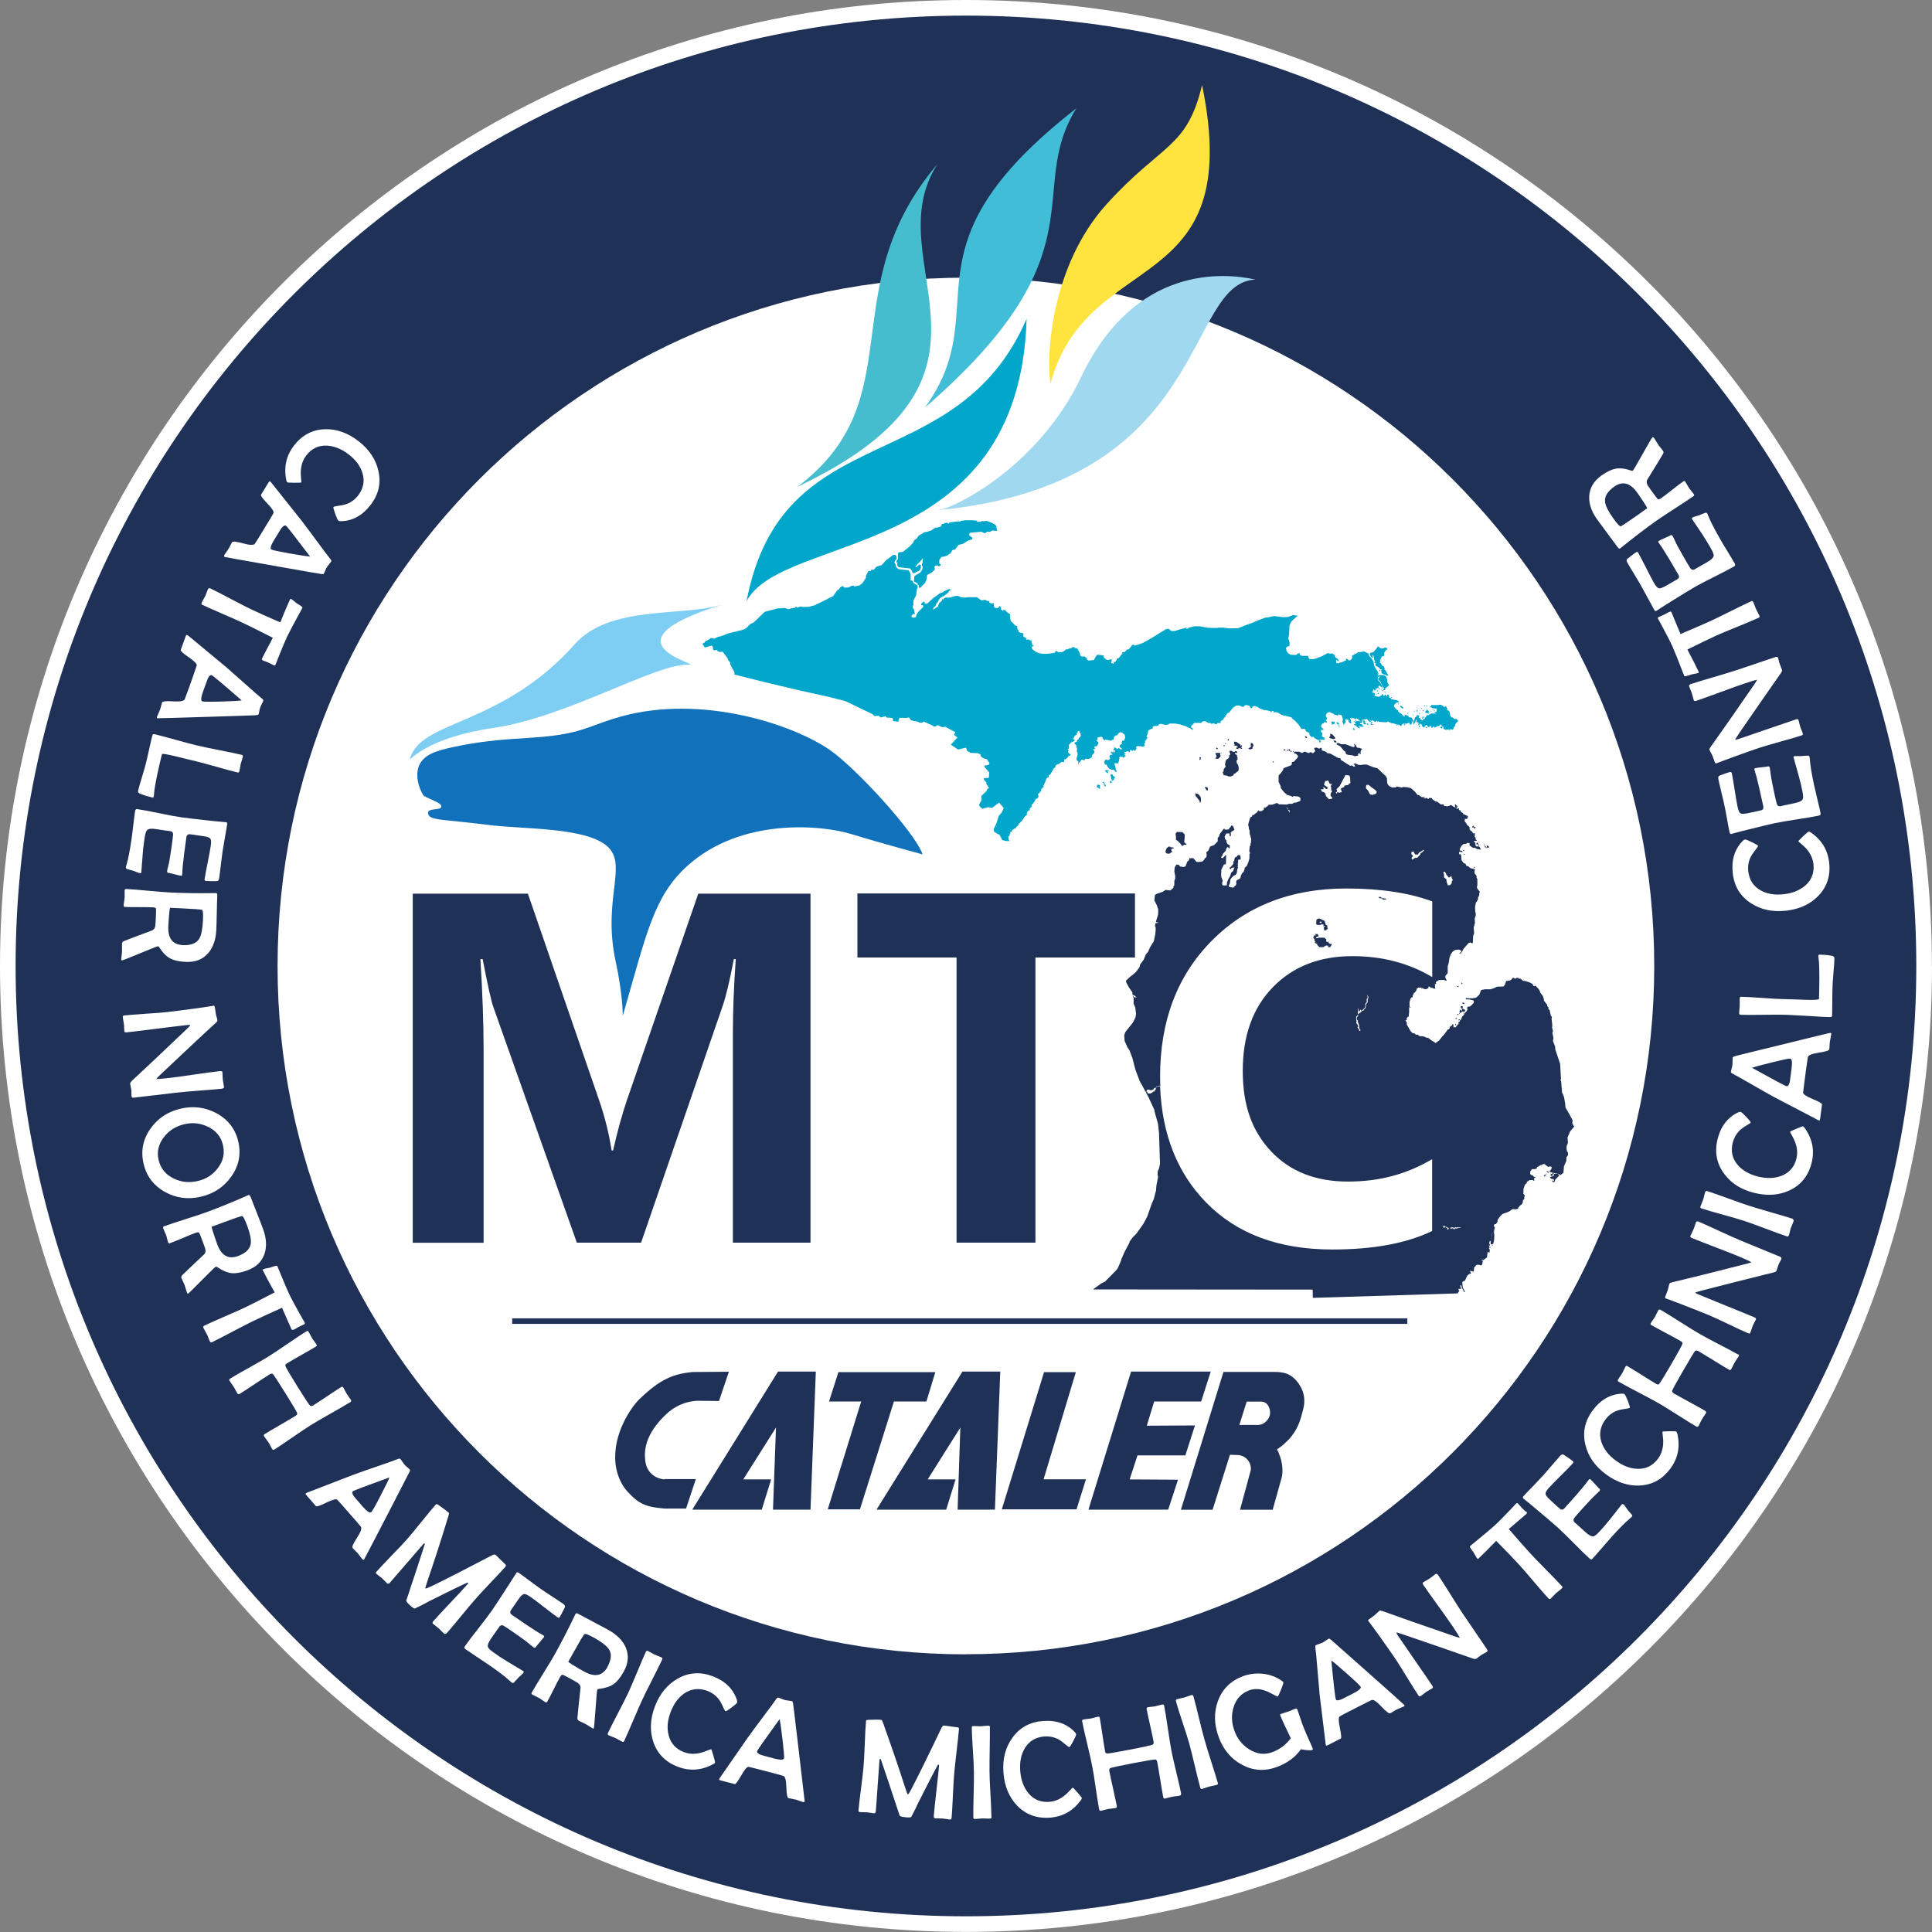 <?xml version="1.0" encoding="UTF-8"?><svg id="_レイヤー_2" xmlns="http://www.w3.org/2000/svg" viewBox="0 0 199.35 199.35"><rect x="0" y="0" width="199.35" height="199.35" fill="#808080" stroke="none"/><defs><style>.cls-1{fill:#fff;}.cls-2{fill:#7ecef4;}.cls-3{fill:#ffe33f;}.cls-4{fill:#42bdd7;}.cls-5{fill:#00a49e;}.cls-6{fill-rule:evenodd;}.cls-6,.cls-7{fill:#203157;}.cls-8{fill:#1171ba;}.cls-9{fill:#45bdcf;}.cls-10{fill:#00a7cb;}.cls-11{fill:#a0d8ef;}</style></defs><g id="_レイヤー_1-2"><path class="cls-1" d="m199.35,99.67c0,55.05-44.62,99.67-99.67,99.67S0,154.72,0,99.67,44.63,0,99.67,0s99.67,44.62,99.67,99.67"/><path class="cls-7" d="m99.67,1.61C45.52,1.61,1.61,45.51,1.61,99.67s43.9,98.06,98.06,98.06,98.06-43.9,98.06-98.06S153.83,1.61,99.67,1.61m0,169.09c-39.23,0-71.03-31.8-71.03-71.02S60.45,28.65,99.67,28.65s71.02,31.8,71.02,71.02-31.8,71.02-71.02,71.02"/><polygon class="cls-6" points="117.37 150.17 122.31 150.17 123.3 147.08 118.33 147.11 119.09 144.61 123.94 144.61 124.93 141.52 116.71 141.52 112.31 155.77 120.54 155.77 121.55 152.68 116.56 152.65 117.37 150.17"/><rect class="cls-7" x="52.85" y="136.03" width="92.36" height=".57"/><path class="cls-6" d="m68.52,152.65c-.26-.03-.9-.14-1.39-.67-.5-.53-.55-1.18-.58-1.6-.15-2.2,1.64-3.92,2.03-4.3.36-.35.92-.87,1.83-1.22.85-.33,1.61-.34,2.06-.32l1.72.02,1.02-3.02-3.77.03c-1.92.2-3.31.69-5.52,2.86-.75.74-2.73,3.49-2.41,6.58.07.65.32,1.88,1.24,2.9,1.22,1.34,1.97,1.59,3.84,1.75h2.2s1.01-3.04,1.01-3.04h-3.2l-.06.02Z"/><polygon class="cls-6" points="111.01 141.58 107.73 141.58 103.37 155.74 111.08 155.74 112.05 152.64 107.68 152.64 111.01 141.58"/><polygon class="cls-6" points="90.44 155.77 97.63 155.77 98.6 152.65 95.72 152.65 99.09 147.3 98.81 155.77 102.66 155.77 103.21 141.52 99.31 141.52 90.44 155.77"/><polygon class="cls-6" points="95.59 144.61 96.51 141.58 86.51 141.58 85.54 144.61 88.86 144.61 85.41 155.74 88.73 155.74 92.24 144.61 95.59 144.61"/><polygon class="cls-6" points="71.43 155.77 78.6 155.77 79.57 152.65 76.69 152.65 80.07 147.3 79.76 155.77 83.63 155.77 84.18 141.52 80.28 141.52 71.43 155.77"/><path class="cls-6" d="m134.58,144.4c-.03-.79-.39-1.34-.47-1.46-.08-.14-.37-.64-.98-1.02-.15-.1-.62-.37-1.66-.36h-5.23s-4.39,14.22-4.39,14.22h3.27l1.79-5.67.72.02c.09,0,.65,0,1.07.46.42.46.37,1.02.36,1.1l-1.11,4.09h3.37l.94-3.36c.09-.42.13-1.19-.15-2.05-.11-.33-.22-.59-.35-.81.21-.15.46-.32.69-.53.27-.24.75-.66,1.17-1.35.42-.67.6-1.33.76-1.93.16-.59.22-.89.2-1.34m-3.74,2.02c-.41.58-.87.58-.96.6h-2l.76-2.41h1.28c.41-.02.8.07,1.01.56.29.67-.02,1.16-.09,1.25"/><path class="cls-5" d="m151.65,124.1c0,.23-.18.41-.4.41s-.4-.18-.4-.41.18-.41.4-.41.4.18.4.41"/><path class="cls-7" d="m83.63,128.22h-8.01v-21.55c0-2.33.1-4.9.3-7.71h-.2c-.42,2.21-.8,3.8-1.13,4.77l-8.44,24.49h-6.63l-8.59-24.24c-.24-.65-.61-2.33-1.13-5.02h-.23c.22,3.55.33,6.67.33,9.35v19.92h-7.31v-36.02h11.88l7.36,21.35c.59,1.71,1.01,3.43,1.28,5.15h.15c.45-1.99.93-3.73,1.43-5.2l7.36-21.3h11.58v36.02Z"/><polygon class="cls-7" points="117.11 98.8 106.84 98.8 106.84 128.22 98.7 128.22 98.7 98.8 88.47 98.8 88.47 92.19 117.11 92.19 117.11 98.8"/><path class="cls-3" d="m124.03,8.8c-1.59,6.58-4.11,5.94-9.83,12.25-5.72,6.31-6.29,15.61-5.81,18.54,3.8-14.16,20.18-8.65,15.65-30.79"/><path class="cls-10" d="m105.93,32.89c-7.27,16.78-25.22,9.88-28.9,29.15,3.76-7.15,28.16-4.01,28.9-29.15"/><path class="cls-4" d="m111.06,11.18c-5.35,8.62,2.86,14.88-15.62,30.87,7.51-10.37-3.09-16.3,15.62-30.87"/><path class="cls-11" d="m129.55,28.85c-3.15-.71-12.41-1.59-17.95,9.97-4.49,9.48-13.28,13.65-14.77,13.82,28.17-2.76,25.3-23.52,32.72-23.79"/><path class="cls-9" d="m96.73,16.93c-6.61,10.29,9.64,21.85-14.43,33.29,12.02-9.1,3.47-20.37,14.43-33.29"/><path class="cls-2" d="m74.44,62.42c-12.92,4-1.54,6.24-3.44,6.17-3.35-.13-12.48,5.41-20.09,6.52-6.87,1-8.67,3.4-8.63,3.26,1.02-4.13,9.4-3.32,17.04-11.91,3.6-4.05,11.06-2.82,15.12-4.05"/><path class="cls-8" d="m64.13,73.92c-2.83.77-3.75,1.56-6.98,1.98-2.94.39-5.76.2-10.37,1.18-1.59.34-3.03.73-3.53,1.89-.43.98-.08,2.27.43,3.09.13.21,1.69.7,1.83,1.04.26.65-1.53.14-1.33.88.18.68,1.23.52,6.31,1.15,3.55.44,9.87.22,12.13,2.16,2.24,1.92-.5,5.42.91,11.93.75,3.46.73,5.6.73,5.6,2.47-8.57,3.2-12.35,6.68-15.49,5.47-4.93,13.72-4.25,16.89-3.27,3.02.93,7.37,2.1,7.37,2.1-.8-2.3-6.95-8.98-9.61-10.8-3.86-2.65-13.19-5.71-21.47-3.44"/><path class="cls-7" d="m126.34,76.99l.02-.03-.02-.09s-.04.01-.05.02c0,0-.07.05-.07.05l.05.06h.08Z"/><polygon class="cls-7" points="126.51 76.74 126.46 76.67 126.42 76.68 126.39 76.73 126.46 76.77 126.51 76.74"/><polygon class="cls-7" points="126.74 76.43 126.79 76.37 126.82 76.34 126.79 76.3 126.75 76.25 126.67 76.31 126.67 76.35 126.73 76.43 126.74 76.43"/><path class="cls-7" d="m134.68,76.08s.07.06.07.07c0,0,.1,0,.1,0v-.09l-.08-.08-.12-.02.02.11Z"/><path class="cls-7" d="m137.16,76.14l.37.12h.1l.13-.03v-.14l-.3-.32-.2-.07s0,.26,0,.26l-.07.06-.03.12Z"/><polygon class="cls-7" points="137.88 76.62 137.9 76.54 137.79 76.41 137.6 76.41 137.69 76.59 137.88 76.62"/><polygon class="cls-10" points="137.52 74.76 137.75 74.62 137.75 74.56 137.62 74.45 137.4 74.45 137.36 74.49 137.42 74.58 137.42 74.76 137.52 74.76"/><path class="cls-10" d="m137.94,74.53s-.04.06-.04.06l.02.06.15.11h.1v-.09l-.09-.11-.14-.03Z"/><polygon class="cls-10" points="138.09 74.87 138.1 74.93 138.16 74.95 138.24 74.94 138.24 74.88 138.16 74.85 138.09 74.87"/><path class="cls-10" d="m139.77,75.32v-.05s0-.06,0-.06c0,0-.05-.06-.07-.06-.01,0-.08-.03-.08-.03l-.02.04.02.07.05.09h.11Z"/><polygon class="cls-7" points="126.09 77.74 125.84 77.69 125.64 77.69 125.47 77.69 125.41 77.78 125.53 77.99 125.54 78.07 125.46 78.16 125.41 78.29 125.72 78.29 125.94 78.05 125.94 77.93 125.88 77.87 125.91 77.74 126.09 77.74"/><path class="cls-7" d="m126.17,79.7l.09.28.3.05.24.09h.2l.27-.12.04-.15.17-.06.15-.15.09-.04.09-.14v-.28l-.06-.25-.13-.19-.03-.26.1-.11v-.24s-.07-.1-.07-.1l.03-.1-.25-.18.11-.11.09.07.07-.02v-.11l-.14-.09-.1.03s0,.05-.04.05h-.23s.02-.07-.02-.08c-.04,0-.27-.03-.27-.03v.03s.01.18.01.18l.06.04v.12l-.06.1h-.07l.03.19-.13.17-.1.03-.15.21-.06.38.06.13v.08l-.19.24-.02.25-.06.02-.03.05Z"/><polygon class="cls-7" points="128.16 77.05 128.16 76.97 128.11 76.9 128.02 76.95 127.98 76.9 127.98 76.83 127.56 76.54 127.34 76.53 127.34 76.68 127.31 76.72 127.41 76.85 127.36 76.91 127.24 76.94 127.41 76.94 127.55 76.94 127.71 77.06 127.71 77.13 127.55 77.13 127.58 77.25 127.68 77.29 127.75 77.29 127.81 77.18 127.9 77.19 127.92 77.29 127.95 77.2 128.01 77.21 128.09 77.27 128.16 77.26 128.16 77.19 128.03 77.12 128.04 77.07 128.16 77.05"/><polygon class="cls-7" points="127.3 76.53 127.34 76.53 127.34 76.51 127.3 76.53"/><path class="cls-7" d="m129.33,77v-.14l-.1-.18h-.17v.15l-.07.07s.2.05.18.05h-.09v.09l-.23.17-.06.03.1.07h.2l.05-.03.11-.04-.03-.06.03-.1.07-.09Z"/><polygon class="cls-7" points="123.91 78.15 123.77 78.12 123.77 78.15 123.77 78.44 123.88 78.35 123.91 78.15"/><polygon class="cls-7" points="125.65 77.25 125.66 77.21 125.58 77.15 125.52 77.15 125.49 77.2 125.49 77.26 125.56 77.31 125.61 77.31 125.65 77.25"/><polygon class="cls-7" points="124.33 81.25 124.33 81.27 124.48 81.51 124.57 81.6 124.57 81.55 124.63 81.55 124.63 81.36 124.58 81.24 124.37 81.19 124.33 81.25"/><path class="cls-7" d="m123.57,81.91l-.26-.06.06.27.41.53.02.15.03.02.07-.05s.02-.37.02-.38c0,0-.05-.18-.05-.18l-.19-.24-.11-.06Z"/><polygon class="cls-7" points="121.59 86.82 121.6 86.87 121.78 87.02 121.94 87.26 122.04 87.28 122.18 87.16 122.42 87.16 122.44 87.12 122.19 86.91 122.23 86.48 122.25 86.11 122 85.86 121.44 85.84 121.29 86.03 121.34 86.32 121.34 86.65 121.59 86.82"/><polygon class="cls-7" points="121.14 87.54 121.06 87.44 120.78 87.42 120.71 87.35 120.59 87.35 120.39 87.51 120.27 87.78 120.27 87.97 120.43 88.08 120.69 88.08 120.84 87.94 120.95 87.93 120.95 87.86 120.87 87.77 120.86 87.63 120.95 87.55 121.14 87.54"/><polygon class="cls-7" points="131.37 78.68 131.44 78.65 131.37 78.53 131.31 78.61 131.37 78.68"/><polygon class="cls-7" points="132.45 77.45 132.55 77.45 132.63 77.38 132.63 77.32 132.59 77.3 132.47 77.34 132.45 77.45"/><path class="cls-7" d="m132.82,77.37l-.05.04v.05s.09.02.09.02l.04-.04s0-.08,0-.07c-.01,0-.07,0-.07,0"/><polygon class="cls-7" points="132.96 77.43 133 77.47 133.1 77.47 133.1 77.33 133 77.3 132.96 77.33 132.96 77.43"/><polygon class="cls-7" points="133.14 77.53 133.17 77.57 133.26 77.59 133.27 77.52 133.24 77.46 133.14 77.45 133.14 77.53"/><polygon class="cls-7" points="133.45 77.59 133.48 77.57 133.49 77.52 133.38 77.51 133.4 77.57 133.45 77.59"/><polygon class="cls-7" points="140.55 77.33 140.51 77.26 140.25 77.16 140.02 77.15 139.91 76.92 139.75 76.76 139.69 76.79 139.77 76.89 139.77 77.02 139.69 77.09 139.54 77.06 138.84 76.79 138.4 76.79 138.02 76.64 137.9 76.77 137.93 76.82 138.27 76.99 138.36 77.09 138.68 77.48 138.79 77.53 138.84 77.64 138.84 77.72 138.96 77.84 139.12 77.89 139.59 77.94 139.73 78.02 139.89 78.02 140.13 77.96 140.13 77.78 140.3 77.7 140.3 77.78 140.39 77.82 140.42 77.74 140.35 77.65 140.42 77.62 140.39 77.52 140.46 77.37 140.55 77.33"/><polygon class="cls-7" points="152.22 85.5 152.25 85.31 152.08 85.36 152.08 85.45 152.22 85.5"/><polygon class="cls-7" points="152.08 85.22 151.95 85.22 151.92 85.26 151.92 85.4 152.08 85.36 152.08 85.22"/><path class="cls-7" d="m152.35,87.07v.06h.15c0-.05,0-.11,0-.12,0-.02-.04-.1-.04-.1l-.1.09-.03.06Z"/><path class="cls-7" d="m152.64,87.24v-.06l-.03-.04h-.1c0,.05,0,.1,0,.1h.15Z"/><polygon class="cls-7" points="153.21 87.26 153.23 87.19 153.16 87.12 153.11 87.17 153.14 87.23 153.21 87.26"/><polygon class="cls-7" points="153.33 87.5 153.44 87.5 153.43 87.45 153.33 87.43 153.28 87.45 153.33 87.5"/><polygon class="cls-7" points="153.19 87.41 153.33 87.43 153.36 87.42 153.31 87.33 153.19 87.34 153.19 87.41"/><polygon class="cls-7" points="153.63 87.45 153.65 87.39 153.51 87.26 153.41 87.23 153.41 87.33 153.43 87.45 153.54 87.47 153.63 87.45"/><polygon class="cls-7" points="150.97 87.7 150.95 87.75 151.03 87.8 151.09 87.76 151.05 87.7 150.97 87.7"/><polygon class="cls-7" points="151.12 88.18 151.15 88.12 151.04 88.12 151.05 88.18 151.12 88.18"/><polygon class="cls-7" points="152.17 89.55 152.17 89.47 152.05 89.44 152.08 89.55 152.17 89.55"/><polygon class="cls-7" points="150.8 101.53 150.94 101.53 150.8 101.35 150.8 101.53"/><polygon class="cls-7" points="150.51 101.84 150.48 101.73 150.34 101.78 150.38 101.84 150.51 101.84"/><polygon class="cls-7" points="150.94 103.59 151.16 103.59 150.94 103.41 150.9 103.55 150.94 103.59"/><polygon class="cls-7" points="151.18 104.21 151.04 104.14 150.85 104.02 150.94 103.96 150.94 103.88 150.9 103.81 150.78 103.81 150.72 103.85 150.72 103.93 150.87 104.16 150.86 104.34 150.74 104.17 150.69 104.18 150.61 104.29 150.61 104.48 150.61 104.53 150.73 104.5 150.84 104.39 151.16 104.37 151.18 104.21"/><polygon class="cls-7" points="150.57 104.63 150.62 104.63 150.61 104.53 150.57 104.54 150.57 104.63"/><polygon class="cls-7" points="150.12 105.72 150.18 105.8 150.24 105.72 150.22 105.63 150.12 105.72"/><polygon class="cls-7" points="150.28 104.99 150.18 105.08 150.22 105.17 150.3 105.12 150.28 104.99"/><polygon class="cls-7" points="150.63 105.24 150.63 105.18 150.49 105.21 150.49 105.27 150.54 105.3 150.63 105.24"/><polygon class="cls-7" points="150.49 104.69 150.49 104.63 150.39 104.61 150.37 104.66 150.37 104.72 150.45 104.72 150.49 104.69"/><polygon class="cls-7" points="151.03 104.58 151.05 104.5 150.99 104.51 150.99 104.58 151.03 104.58"/><path class="cls-7" d="m160.37,121.13l-.13-.09-.1.08-.12.03-.05.09.09.08s.13.02.13,0,.05-.21.05-.21l.1.06v.12s-.12.08-.12.08l-.24.07-.06.03.14.16.24.04.05.11-.05.1-.09-.03-.07-.08v.08l.12.14.1-.03.08-.07.03-.17.43-.44-.17-.17h-.36Z"/><polygon class="cls-7" points="159.32 121.38 159.45 121.38 159.45 121.24 159.3 121.27 159.32 121.38"/><polygon class="cls-7" points="159.53 121.16 159.45 121.16 159.45 121.25 159.56 121.23 159.53 121.16"/><polygon class="cls-7" points="159.56 120.83 159.67 120.93 159.67 121 159.79 121 159.79 120.91 159.54 120.8 159.56 120.83"/><path class="cls-7" d="m154.17,126.9l-.06.17-.13.22-.17.68v.35s.03.08.03.08h.07l.03-.02.14-.04.09-.4.02-.54-.03-.17v-.32Z"/><polygon class="cls-7" points="153.7 128.66 153.7 128.67 153.7 128.75 153.78 128.76 153.77 128.66 153.7 128.66"/><polygon class="cls-7" points="153.95 128.5 153.97 128.52 154.01 128.5 154.01 128.43 153.95 128.43 153.95 128.5"/><polygon class="cls-7" points="153.8 128.54 153.81 128.58 153.85 128.59 153.86 128.57 153.81 128.54 153.8 128.54"/><path class="cls-7" d="m162.36,116.14l-.13-.25.04-.29-.33-.62-.41-.71-.03-.39-.12-.68-.11-.29-.09-.18-.1-1.21-.06-.04v-.09h.05l-.09-1.61-.5-1.5-.02-.3-.22-.56.05-.32-.11-.53.06-.19-.09-.35.02-.28-.08-.67.04-.08-.02-.11-.09-.08-.05-.25-.02-.07-.06-.28-.12-.09v-.2s-.13-.11-.13-.11v-.13l-.34-.44v-.16s-.12-.34-.12-.34l-.26-.32-.04-.19-.18-.25-.25-.26-.22.03-.06-.17-.12-.1-.33-.15-.37-.11h-.18l-.28-.24h-.2l-.02-.08h-.15l-.15.07h-.13s0-.07,0-.07h-.15l-.18.22-.14.06-.36.04-.09.32-.18.25-.68.02-.3.15-.38.12h-.59s-.37.08-.37.08l-.18.48-.33.3-.34.07h-.31l-.43-.02.02.12.38.02.3.06.15.08-.02.22-.35.35-.26.04-.06.06.02.25-.14.24-.09.04-.09.11-.02.12-.18.17-.1.23-.03.1-.08.05-.09.19-.1.02v.19s-.24.25-.24.25v.08l-.27.03-.02-.29-.06-.06-.14.21-.09.02-.06.06-.03.15-.08.11h-.09s-.46.61-.46.61l-.08.06-.06.08-.33.41-.34.25-.44-.27-.35-.27h-.13l-.3-.13-.45-.04-.18-.15h-.21s-.06-.09-.06-.09l-.1-.05h-.14s-.23-.22-.23-.22l-.39-.68v-.21s-.15-.24-.15-.24c0,0,.14,0,.14-.02s0-.21,0-.21l.09-.05v-.08s.11.01.11.01l.05-.5v-.5s.23.07.23.07l-.19-.12v-.44s.09-.36.09-.36l.11-.15h.11s.01-.15.01-.15l.16-.35h.07l.18-.26v-.13s.18-.12.18-.12h.33s.02.15.02.15l.05-.1.11.02.08.08.26.02.02-.08h.16s0-.19,0-.19h.12s.17.12.17.12h.16s.07.07.07.07l.22.02-.05-.11v-.35s-.05-.05-.05-.05l.15.03.02-.09-.06-.1.33-.22.49-.02.32.09v-.06s-.13-.23-.13-.23v-.21l.24-.29v-.71s.11-.37.11-.37l.07-.47.13-.38.2-.29.25-.17.4-.04.25.12v.08s-.17.18-.17.18l-.1.03h.21s.16-.24.16-.24l.11-.23.52-.6.2-.08.11.08h.12s.03-.08.03-.08l.02-.61.11-.34-.05-.58.13-.47-.02-.49.1-.29v-.22s-.05-.18-.05-.18l-.02-.47.08-.43.15-.21.08-.18v-.18s.09-.13.09-.13l.04-.12v-.26s.05,0,.05,0v-.08s-.24-.29-.24-.29l-.05-.13v-.15s.04,0,.04,0v-.73s-.08-.12-.08-.12v-.21s-.21-.26-.21-.26v-.25s.05-.16.05-.16l-.28-.07-.18-.04-.25-.21-.19-.04-.03-.12-.1-.13h-.12l-.24-.32-.05-.56-.07-.07h-.14v-.17s.07-.09.07-.09h.08l.05.05h.16v-.08s-.1-.07-.1-.07l-.19-.03.02-.18.18-.32.18-.15.33-.05.05-.08.25.02v.22s.08.09.08.09l.08.02.04.08.11.04.04.03h.19s.27.15.27.15l.37.04v-.04l-.07-.07-.02-.1-.1-.11h-.27l-.1-.09-.02-.29-.06-.05-.11-.05.07-.09h.24v-.07s-.15-.15-.15-.15l.08-.04-.15-.19.06-.06-.09-.11.09-.08v-.08h-.23l-.02-.06-.09-.16-.11-.03-.13-.18v-.22s-.09-.1-.09-.1l-.1-.05-.13-.19v-.05l-.14-.14-.06-.15.03-.05.02-.09-.14-.02h.38v-.13s.06,0,.06,0v-.14s-.14-.1-.14-.1h-.08l-.1-.09h-.14l-.03-.13-.25-.16-.03-.15h-.15v-.17l-.14-.03-.05.09-.06-.04-.02-.11.1-.02v-.12s-.16-.19-.16-.19h-.08v.14s.06.18.06.18l-.09-.03-.19-.11-.15-.11h-.14l-.08.09h-.15s-.04.05-.04.05h-.07l-.05-.05h-.23v-.09s-.07-.08-.07-.08h-.27l-.38-.29h-.14l-.32-.22-.09-.15h-.3v.09h-.11l-.06-.09h-.11l-.04.04h-.25l.24-.13h-.43l-.03-.05-.16-.07-.02-.07-.19-.03-.26-.33-.43-.37-.33-.09-.45-.04-.16.06-.16-.03-.38-.08-.03.07-.06.03h-.37s-.24-.1-.24-.1l-.18-.17-.09-.22-.02-.45-.14-.25-.27-.24-.57-.55-.4-.1-.73-.28h-.31l-.19.04h-.31s-.33-.15-.33-.15l-.16.03-.06.06.1.03.1.15-.16.07-.13-.11-.15-.02-.08.03-.39-.24-.57-.36-.07-.19-.21-.02-.82-.45-.37-.06-.02-.1-.49-.18.02-.16-.09-.11-.16.09h-.09l-.17-.09h-.2l-.09.08.05.15.07.05-.02.09-.18.18-.14.02-.06-.1h-.15s-.09.08-.09.08h-.09s-.33-.14-.33-.14l-.13.02-.12.11h-.11s-.22-.12-.22-.12h-.54l-.03.08.07.11.16.02.19.22-.02.15-.41.46h-.19s-.02.26-.02.26l-.1.11-.71.27-.08.1v.09l-.23.32-.24.26v.65s.21.44.21.44l.02.21.34.43.35.29.28.07.29.13.02-.1.51.05.18.09.05.09v.26s-.15.07-.15.07l-.32.12h-.16l-.2.12h-.34s-.21.08-.21.08l-.84-.03-.14-.11s-.17-.02-.18.01c-.02.03-.4.15-.4.15h-.33s-.04.07-.04.07l-.27.21-.18.03-.02.18-.19.16-.24.02-.14-.09-.13.2-.25.18-.02.07-.1.02h-.11s-.03.16-.03.16l-.12.04-.1.14-.04.18-.09.25v.1s-.04.05-.04.05v.19s.05.08.05.08v.21s.05.12.05.12l.04.11v.32l.07.17.02.15.07.16-.02.43-.06.1v.04l.04.07-.11.18-.05.5.09.17-.07.15v.4l-.09.35-.19.46-.21.17-.02.2-.06.11-.02.1-.16.14-.13.25-.02.15-.09.18-.31.15-.07.14v.14s.02.08.02.08l-.05.17-.19.14-.06.1-.41-.05-.07-.11.03-.13.08-.15.06-.42.3-.35.2-.09.11-.1.06-.17.02-.22.06-.2.04-.12-.07-.05.05-.08.02-.12-.05-.07.04-.09.02-.36.25-.02v-.14s-.02-.22-.02-.22l-.07-.1h-.17s-.09.1-.09.1l-.1.09-.15.08-.07.35-.08.02v.27s-.3.35-.3.35l-.1.04.02.09.07.05h.07l.06-.13.28-.03v.1s-.07.02-.07.02l-.02.21-.24.21-.1.35-.15.24-.17.38-.03.34h-.38s-.09-.07-.09-.07v-.28s.05-.02.05-.02v-.14l-.14-.35-.02-.19.02-.57.27-.54.2-.02.03-.94h-.07s-.29.32-.29.32l-.18-.09.14-.18.06-.19.29-.31.07-.24.14-.17.12.16h.08s.02-.28.02-.28l-.1-.1-.13-.04-.13-.26v-.16s-.14-.12-.14-.12l-.04-.26.17-.32h.34v.26l.13.02v-.4s.1-.09.1-.09l.2-.1.06-.12-.15-.36-.14-.04-.08.14-.25.28-.35.02-.04-.09h-.08l-.43.56-.04.21-.15.16v.36s-.38.39-.38.39l-.41.15-.17.41-.23.19.05.2-.03.29-.19.16-.05.13-.19.17-.42.05-.18-.03-.32-.37h-.41s-.03.2-.03.2l-.19.17-.18.48-.19.06-.35-.05-.18-.19h-.23s-.16.28-.16.28l-.04.42.09.48v.25l-.09.24v.46s-.09.1-.09.1v.16l-.33.27-.49-.06-.27.19-.61.21-.21.12-.06.57.25.49.15.44-.02.55-.22.71.09.08.17-.03-.1.09h-.19s-.07.24-.07.24l.07.23v.31s-.04.4-.04.4l-.15.71-.37.58-.23.52-.21.23-.24.58-.36.48-.07.29-.37.49-.32.28-.29.22-.4.38v.15l.27.52.38.55v.19s.12.11.12.11l.04.03.11-.02v.08l.2.12h-.29s-.06-.09-.06-.09l-.1-.14.11.33v.57s.17.38.17.38l.08.65-.06.37-.27.54-.78.98-.11.31.04.6.29.65.21.31.3.8.32,1.22.45,1.19.24.42.36.67.17-.07-.08-.1.06-.06h.22s.15.06.15.06l.22-.05.1-.09.03-.1h.13l.15-.15.16-.06.2.02c-.01-.32-.02-.65-.02-.99,0-5.76,1.78-10.43,5.34-14.02,3.56-3.58,8.18-5.38,13.85-5.38,3.52,0,6.48.44,8.89,1.33v7.81c-2.41-1.44-5.16-2.16-8.24-2.16-3.38,0-6.11,1.06-8.19,3.19-2.08,2.13-3.12,5.01-3.12,8.64s.98,6.26,2.94,8.33c1.96,2.07,4.6,3.1,7.91,3.1s6.06-.77,8.69-2.31v7.41c-2.63,1.27-6.06,1.91-10.3,1.91-5.53,0-9.87-1.62-13.04-4.87-2.96-3.04-4.54-7.03-4.73-11.97l-.07.03-.14-.03-.13.07-.1.08-.02.22-.11.05-.02.12h-.14s-.06.09-.06.09l-.19.11h-.3l-.04-.18-.15.06.28.52.6,1.3v.1s.38,1.36.38,1.36l.1.96.06,1.96.04,1.19-.11.49-.12.24-.02.32.04.24v.11l-.06.32-.1.49-.04.52-.24.92-.19.42-.49,1.39-.4.74-.68.96-.23.25-.11.09-.37.48-.05.18-.48.9-.33.75-.06.22-.3.69-.13.2-1.2,1.22-.39.19-.86.62,22.67.02.02.85,14.93-.46.16-.22.03-.09-.11-.05.05-.12h.29l-.11-.16-.03-.16.11-.05.04.21.24.49h.1l-.23-.47-.05-.54.1-.09.17-.06.25-.53.18-.15.23-.09-.12-.15.02-.1.25.07.04.06.07-.13.03-.34.27-.28h.24l.2.07.14-.12v-.11l.04-.13v-.11l-.17-.14.22.06.39-.29.06-.56.2.08.03-.33-.08-.07.03-.26-.09-.1.14.05v-.15l-.07-.1.07-.25h.1l.08-.45.07-.31.15-.19.13-.44-.1-.12v-.15s.1-.08.1-.08h.1l.17-.24v-.18l.25-.36.25-.26.42-.15.29-.12.26-.19.17-.06.09.03h.14l.26-.05v-.1l.21-.25.14-.09.13-.22v-.19l.15-.18v-.23h.05v-.1l-.15-.2.02-.5.14-.42.2-.18v-.11l.27-.18.32-.02.17.11v-.34h.11v-.1h-.15l-.11-.16h-.11l-.15-.12v-.25l.17-.26h.3l.2-.06.03-.13.33-.21.21-.03.04-.09h.19l.37.28.08.02.04-.07.24.04v.21l-.2.28v.06l.16.02.1.05.24.04.47.1.14.11.32-.25.05-.66.25-.57v-.36l.17-.22v-.26l-.1-.13-.05-.29v-.24s.14-.35.14-.35l-.04-.54.26-.63.43-.52Zm-13.42-26.14l.07-.04h.08l.09.12.08.22.08.04.11.19h.12l.15-.14h.04l.05.26.09.12v.07l-.09.04-.02.26-.17.19-.22.02-.13-.35-.02-.26-.25-.22v-.34l-.07-.08v-.11Zm-16.05-6.46h0s-.19-.33-.19-.33l.19.23v.09h0s.17.08.17.08v.1l.02.16-.2-.33Zm4.48-1.12l-.24.05-.31-.33-.08-.3-.17-.11-.21-.07v-.08l-.08-.14h.28l.02-.07-.08-.12h.15s.2.17.2.17h.09l.02-.04s.04-.17,0-.17-.24-.16-.24-.16l-.07-.04-.03-.09.13-.33.3-.05.16.34h.21l-.03.14-.08.04v.08s.05.08.05.08v.32s.1.1.1.1l-.15.22-.02.24.09.13.13.11-.14.11Zm1.92-1.59l-.11.04v.09s-.1.04-.1.04l-.37.06v.13l-.18.09-.19.09.12.38h-.2v.05h-.13l-.04-.06h-.09l-.08.16-.1-.13.16-.12-.07-.22.32-.32.6-1.14.41.05.08.28v.34l.03.1-.05.09Zm2.73,1.01l-.16.12-.29.06-.22-.07-.2-.39-.21-.22v-.17l.05-.18h.23l.4.32.27.19.17.19-.04.14Zm4.82,5.98l-.03.07-.26.18v.11s-.32.33-.32.33l-.26.02-.25.2-.03-.16-.07-.03.17-.19s0-.09-.02-.09-.14-.12-.14-.12l.02-.25h.17s.06-.07.06-.07v.13l.15.22h.3l.02-.07.05-.1.37-.23.09-.1.08.12-.1.03Zm-6.48,18.56h-.11v-.13l-.06-.04-.13-.23h.08l-.03-.21-.09-.11-.09-.13.05-.14-.05-.22v-.24s.14-.2.18-.2l.04.08-.15.18v.22s.12.09.12.09l-.03.09.15.39.02.37.1.05v.18Zm.83-3.43l-.06.16s-.03.33-.02.34c0,.01-.11.11-.11.11l-.05.04v.25s-.12.26-.12.27c0,0-.14.09-.14.09v.08h-.15s-.05.09-.05.09l-.11.05-.03.13-.13-.11v.16l-.04.04-.06-.04-.03-.1.02-.1.04-.37.04.06v.26s.09,0,.09,0l.09-.18h.05s.01.1.01.1l.1-.02.19-.17.1-.09.02-.1.05-.04v-.15s-.03-.02-.03-.02v-.07s.08-.14.08-.14l.08-.04v-.37s.08-.04.08-.04l.02-.14-.04-.21h.03s.09.22.09.22v.06Zm8.22,23.92h-.08v-.16s-.12-.03-.12-.03v-.06s-.12,0-.12,0v.05s-.18-.03-.18-.03v-.09l.04-.03-.02-.06h.1l.05.11.27.05.04.09.14.05-.12.11Zm1.29-.2s-.28.04-.29.04-.03.05-.03.05h-.12l-.08-.04v.04l-.13.08-.15-.1-.11-.02v.09h-.08l-.05-.04v-.1s.26-.04.26-.04l.1.09h.07l.04-.11.08.02.09.06.06-.06h.43l-.09.03Z"/><polygon class="cls-10" points="114.41 79.56 114.41 79.5 114.3 79.5 114.27 79.46 114.02 79.48 114.02 79.53 114.08 79.61 114.14 79.61 114.15 79.69 114.22 79.76 114.34 79.76 114.34 79.68 114.28 79.63 114.28 79.56 114.41 79.56"/><polygon class="cls-10" points="114.7 80.53 114.84 80.53 114.93 80.47 114.96 80.31 115.03 80.31 115.03 80.21 114.98 80.1 114.89 80.1 114.82 80 114.78 79.89 114.64 79.89 114.59 79.96 114.59 80.07 114.64 80.15 114.64 80.28 114.7 80.39 114.7 80.53"/><polygon class="cls-10" points="114.57 80.57 114.53 80.64 114.53 80.72 114.56 80.79 114.65 80.79 114.7 80.74 114.7 80.64 114.63 80.57 114.57 80.57"/><polygon class="cls-10" points="113.28 80.96 113.19 81.04 113.19 81.25 113.3 81.26 113.44 81.39 113.51 81.39 113.49 81.04 113.35 80.96 113.28 80.96"/><path class="cls-10" d="m113.9,80.79s.05-.1.04-.11c-.01-.01-.16,0-.16,0v.07l.08.04s.03.03.04,0"/><polygon class="cls-10" points="113.94 80.96 114.02 80.9 113.98 80.8 113.84 80.86 113.88 80.93 113.94 80.96"/><path class="cls-10" d="m114.09,81.12v-.04s.02-.07,0-.08c-.02,0-.07-.04-.07-.04l-.09.03.03.13h.12Z"/><path class="cls-10" d="m140.8,74.74h.1l.06-.04s.02-.06,0-.06c-.02,0-.12-.07-.12-.07v-.13s-.06-.1-.06-.1h-.13l-.03.06.04.05s.04.09.04.09c0,0-.03.14-.03.14l.12.04Z"/><polygon class="cls-10" points="141.13 74.65 141.05 74.63 141.05 74.74 141.13 74.78 141.22 74.78 141.19 74.71 141.13 74.65"/><polygon class="cls-10" points="141.39 74.71 141.43 74.78 141.68 74.78 141.7 74.71 141.54 74.71 141.54 74.66 141.43 74.66 141.39 74.71"/><polygon class="cls-10" points="141.58 74.55 141.58 74.48 141.51 74.46 141.45 74.46 141.45 74.53 141.5 74.58 141.57 74.58 141.58 74.55"/><path class="cls-10" d="m141.01,74.46s-.02-.04-.04-.04-.04.02-.04.04.02.04.04.04.04-.02.04-.04"/><path class="cls-10" d="m141.02,74.37s.01,0,.01-.01c0,0,0-.01-.01-.01s-.01,0-.01.01c0,0,0,.01.01.01"/><polygon class="cls-10" points="144.08 74.83 144.13 74.85 144.19 74.83 144.22 74.78 144.13 74.75 144.13 74.76 144.08 74.78 144.08 74.83"/><polygon class="cls-10" points="144.86 74.76 144.91 74.83 144.96 74.82 145 74.74 144.97 74.71 144.9 74.71 144.86 74.76"/><path class="cls-10" d="m145.97,74.2l-.07.07-.03.11-.04.09v.12l.03.17.05-.05.02-.09.08-.03v-.1s.06-.01.06-.01v-.15s.05-.06.05-.06h.07v.06h-.03s0,.21,0,.21h.2s0,.07,0,.07l-.08.05v.04s.04,0,.04,0l.07-.05h.04v.06l-.13.07v.02s.02.03.02.03h.06s.08-.06.08-.06h.06l.02-.09h.07l.13.17-.05.03.08.06.05.05.03.05.08.02.13-.15.05-.03v-.07l.18.02v.11s.08.07.08.07h.18v-.09l.04-.06.09.12v.11l.14-.02.07-.1h.08l.03.09h.05s.14-.05.14-.05l.09-.08h.18s.11-.1.11-.1l.08-.08.08.06.05.15.24.06-.09.03v.12l.07.07.23.08.1-.05h.15s.09.08.09.08l.09-.09.05-.07.06.11.14-.03.07-.09.02-.14.14-.11v-.11s.05-.14.05-.14l.24-.26v-.11l-.11-.05v-.05l-.07-.05-.17.05-.2-.19h-.15s0-.11,0-.11h-.07s-.12-.55-.12-.55l-.28-.11.1-.04-.13-.31h-.13l-.04.05h-.1s0-.06,0-.06l-.27-.17h-.25l-.03.03h-.75l-.02.08.05.04h-.12v.06l.04.05.33.1.34.05-.06.06v.08l.04.05-.07.15h-.17v.09l.23.08-.57-.03-.27.18h-.22v.09l-.14.18-.03.1-.14-.02v.08l-.11.12-.15-.1h-.06v-.14h-.08s-.05-.03-.05-.03l-.07-.05.11-.13-.12-.1h-.14s-.12.21-.1.21h-.1l-.03.19Z"/><polygon class="cls-10" points="146.42 74.88 146.37 74.94 146.42 75 146.49 75.01 146.53 74.96 146.51 74.87 146.42 74.88"/><polygon class="cls-10" points="147.11 75.05 147.14 75.11 147.17 75.11 147.24 75.11 147.26 75.03 147.22 75 147.15 75 147.11 75.05"/><polygon class="cls-10" points="148.64 75.09 148.69 75.14 148.79 75.14 148.84 75.08 148.84 75.01 148.71 74.97 148.61 75.01 148.64 75.09"/><polygon class="cls-7" points="148.7 74.96 148.71 74.97 148.71 74.96 148.7 74.96"/><polygon class="cls-10" points="147.26 73.55 147.32 73.61 147.39 73.63 147.47 73.63 147.51 73.59 147.44 73.54 147.36 73.48 147.38 73.45 147.45 73.39 147.38 73.33 147.32 73.34 147.32 73.24 147.21 73.24 147.17 73.32 147.11 73.36 147.07 73.44 147.07 73.51 147.09 73.57 147.26 73.55"/><polygon class="cls-10" points="148.06 73.3 148.04 73.26 147.98 73.26 147.94 73.3 147.98 73.34 148.03 73.34 148.06 73.3"/><polygon class="cls-10" points="147.89 73.15 147.84 73.13 147.79 73.17 147.82 73.2 147.88 73.2 147.91 73.18 147.89 73.15"/><path class="cls-10" d="m147.71,73.45l-.02-.08s-.07.04-.07.04l.03.05h.07s0-.02,0-.02Z"/><polygon class="cls-10" points="147.85 73.45 147.88 73.47 147.91 73.45 147.84 73.4 147.85 73.45"/><path class="cls-10" d="m146.7,74.04l.03.02.02.02v.07h.07l.02-.05h-.01s.04-.04.04-.04h.05s.02-.05.02-.05v-.06s-.04-.01-.04-.01h-.04s0,.1-.01.11c0,0-.03.02-.03.02l-.06-.03v-.04s.01-.03.01-.03v-.02h-.04l-.04.04v.04Z"/><polygon class="cls-10" points="146.5 73.67 146.54 73.63 146.53 73.58 146.45 73.57 146.42 73.61 146.44 73.67 146.5 73.67"/><polygon class="cls-10" points="146.79 73.36 146.86 73.37 146.88 73.34 146.89 73.27 146.8 73.26 146.8 73.27 146.78 73.3 146.79 73.36"/><polygon class="cls-10" points="147.25 72.91 147.26 72.84 147.15 72.84 147.18 72.91 147.25 72.91"/><polygon class="cls-10" points="147.04 72.87 147.05 72.82 147.03 72.79 146.95 72.79 146.94 72.82 146.96 72.88 147.04 72.87"/><polygon class="cls-10" points="146.7 73.13 146.73 73.09 146.7 73.04 146.65 73.04 146.66 73.13 146.7 73.13"/><polygon class="cls-10" points="146.51 73.3 146.48 73.29 146.48 73.37 146.53 73.36 146.51 73.3"/><polygon class="cls-10" points="146.3 73.34 146.21 73.29 146.14 73.33 146.14 73.4 146.3 73.4 146.3 73.34"/><polygon class="cls-10" points="146.32 73.18 146.25 73.15 146.23 73.18 146.25 73.22 146.32 73.18"/><polygon class="cls-10" points="145.93 73.42 145.99 73.39 145.93 73.32 145.86 73.37 145.93 73.42"/><polygon class="cls-10" points="145.92 73.32 145.93 73.32 145.94 73.32 145.92 73.32"/><polygon class="cls-10" points="145.86 73.81 145.88 73.78 145.83 73.73 145.78 73.76 145.8 73.81 145.86 73.81"/><path class="cls-10" d="m145.31,73.65s0-.04.01-.04c0,0-.06-.07-.06-.07h-.04v.08s.03.04.03.04h.07Z"/><polygon class="cls-10" points="144.69 73.1 144.79 73.1 144.79 73.01 144.58 72.83 144.49 72.83 144.48 72.91 144.55 73 144.69 73.1"/><polygon class="cls-10" points="144.33 72.65 144.33 72.59 144.28 72.57 144.23 72.61 144.3 72.68 144.33 72.65"/><path class="cls-10" d="m143.58,72.03l.03-.05s0-.04,0-.05c0,0-.09,0-.09,0v.06s.07.04.07.04Z"/><polygon class="cls-10" points="142.27 71.61 142.29 71.52 142.17 71.5 142.13 71.56 142.15 71.61 142.27 71.61"/><polygon class="cls-10" points="142.07 71.65 142.07 71.61 142 71.59 141.97 71.63 142.02 71.68 142.07 71.65"/><polygon class="cls-10" points="142.19 71.25 142.07 71.25 142.08 71.34 142.18 71.34 142.19 71.25"/><polygon class="cls-10" points="142.37 71.02 142.29 70.99 142.24 71.05 142.27 71.11 142.35 71.09 142.37 71.02"/><path class="cls-10" d="m143.08,70.88h.1v-.07l.13-.07v-.07l-.18-.28v-.31s-.12-.28-.12-.28l-.25-.15h-.39s-.01.02-.03.02c-.01,0-.15.02-.15.02l-.04.16h.09s.03-.06.03-.06h.08s.02.06.02.06c0,0-.16.16-.16.17,0,.01,0,.1,0,.1l.28.27v.13l.12.14-.03.09.22.24s.02.1,0,.1h-.08v.07s.09.05.09.05h.12v-.22h.11l.04-.11Z"/><polygon class="cls-10" points="142.87 71.45 142.97 71.45 142.97 71.39 142.87 71.38 142.87 71.45"/><rect class="cls-10" x="142.64" y="71.21" width=".09" height=".09"/><polygon class="cls-10" points="142.02 71.17 141.91 71.15 141.79 71.15 141.79 71.25 141.87 71.25 141.89 71.23 142.02 71.21 142.02 71.17"/><polygon class="cls-10" points="142.64 70.96 142.56 70.95 142.56 71.02 142.64 71.02 142.64 70.96"/><polygon class="cls-10" points="142.56 71.21 142.6 71.15 142.59 71.11 142.53 71.15 142.56 71.21"/><path class="cls-10" d="m142.26,69.47s0-.04,0-.04h-.07l-.04.08h.06s.05-.04.05-.04"/><path class="cls-10" d="m142.21,69.64l.05-.07s-.09,0-.09,0l-.02.04.06.03Z"/><polygon class="cls-10" points="142.47 69.22 142.41 69.15 142.35 69.13 142.33 69.12 142.33 69.21 142.4 69.24 142.47 69.22"/><polygon class="cls-10" points="141.7 67.84 141.58 67.63 141.7 67.63 141.76 67.81 141.79 68.06 141.91 68.33 141.71 68.36 141.91 68.41 141.97 68.72 142.19 68.81 142.47 69.08 142.6 69.08 142.52 69.18 142.56 69.47 142.73 69.56 142.97 69.64 143.1 69.72 143.26 69.72 142.97 69.18 142.87 69.12 142.87 68.97 142.79 68.77 142.6 68.67 142.56 68.56 142.47 68.43 142.37 68.39 142.37 68.33 142.43 68.29 142.47 68.26 142.4 68.2 142.4 68.11 142.44 68.05 142.52 67.84 142.64 67.72 142.83 67.67 142.83 67.34 143.04 67.04 143.14 67.04 143.13 66.91 142.97 66.82 142.87 66.82 142.77 66.89 142.52 66.91 142.4 66.86 142.33 66.82 142.3 66.72 142.15 66.72 142.07 66.86 141.7 67.3 141.45 67.34 141.35 67.41 141.35 67.61 141.58 67.87 141.7 67.84"/><path class="cls-10" d="m112.77,77.33l.23-.07-.08-.16.02-.08.24-.03.15-.25v-.18l-.16-.09v-.12l.09-.04-.02-.21.4-.09.14.11v.12l.17.1v.11l.07-.12h.21l.27.09h.19s.06-.09.06-.09h.15l.05-.28.17-.17h.14s.21-.27.21-.27l.14-.06.16.04.28.22.05.32-.09.18v.1l-.21.03-.08.19.06.11-.23.14-.03.12.02.09.21.14v.09s-.13,0-.13,0l-.19-.14-.14.13-.21-.17h-.15s.05.16.05.16h-.1v.13h.18s-.03.25-.03.25l-.06-.14h-.09s-.03.13-.03.13l-.05.04v-.13s-.17-.02-.17-.02v.16s.14.08.14.08v.08h-.21s-.09.16-.09.16l.04.17.04.05-.12.14-.18.03-.08-.05h-.08l-.15.18.03.23.08.11h.15l.05.16.16.22.25.14.28.02.19.23.12-.06-.14-.21.02-.13-.15-.46.11-.08.15.04h.19l-.04-.1.08-.17.02-.34.08-.1.28.05.03.06h.12v-.12s.14,0,.14,0v-.1l-.12-.03v-.08h.12v-.09l-.15-.05.03-.1h.12l.16-.08h.12s.07.09.07.09l.11-.03v-.18h.15s0,.06,0,.06h.15s0-.06,0-.06h.14s0,.07,0,.07h.09s.14-.24.14-.24l-.06-.16.2-.11.11.02.05.06.07-.05h.1s0,.05,0,.05h.26s.17-.16.17-.16l-.1-.04v-.14l.1-.05v-.13l-.06-.05.15-.09.05-.16.11-.06-.12-.2.12-.21.05-.36.3-.18h.12l.06-.1v-.14l.18-.06h.31l.21-.21h.21l.21.06.19.05.27-.05.15-.1h.57l.5.09.46.14.51.22.33.2.06-.1-.21-.17v-.12s.34-.33.34-.33h.75v-.08l.15-.09h.24l.3.18h.24l.04.09h.11s.05-.07.05-.07l.19.05.12.06h.12l.07-.14.33.02v-.19l.26-.16.04-.12.14-.13.21-.37.24-.14.4-.49.32-.21h.31l.4.16.21-.2h.18l.26.06.15.28.16-.1v-.1l.25-.06.38.16.09.09.24.08.23.1h.17s.5.11.5.11l.05.15.14-.19.14.05v.12l.21-.03.23.05.37.24,1.02.24.11.16.23.17.41.43.27.43.13.02.14-.03.16.08.05.18.36.18v.2l.21.22.25-.02.04.12.53.28-.05.16h.18v-.13l-.12-.15h.54v-.15l-.31-.2.05-.08v-.27l-.12-.07v-.22s.25,0,.25,0v-.11l-.06-.06-.1-.03-.1-.24.16-.24h.14v-.12s.3.02.3.02v-.11l-.11-.12.11-.09v-.18l-.1-.15.03-.17.15-.19.21-.06.31.15.12.03.08.14.13-.04.23.12v-.14l.26.02.19.13-.04.12.08.1v.31l-.05.06.1.17v.12h.08l.04-.13.11-.06.03-.17-.1-.1.1-.09.27.06.04.24.16.13.1-.02-.03-.31-.09-.11v-.14l.21.09v-.1l.38.16.07-.1.17.1.08.1.08.03.14.16-.18-.12-.11-.03v.06s-.15,0-.15,0l-.21-.16.14.24-.3-.1.22.2v.13s-.21,0-.21,0l.23.14.28.24.18.06-.11-.22.08-.05.04.08.19.03.21-.04-.18-.12v-.09s-.21-.04-.21-.04l-.04-.11.16.02.09-.12v-.27s.17.02.17.02l.19-.03.11-.03.13.14.11.13.14.07.04-.08-.07-.09-.14-.14.24.16h.08s0-.08,0-.08l.31.18h.12s0-.11,0-.11l.1.04v.11l.09-.13.1.09.79.05.08-.07h.1s.31.16.31.16l.21.02.39.12.19.02.23.15.08-.16.08-.09.49-.02.05-.07.14-.02.05.19h.18v-.15l.16-.26-.15-.31-.27-.03-.12-.21-.06.07s-.04-.09-.09-.09-.26-.02-.26-.02l.12.15-.13.02-.28-.32-.15-.05-.17-.17v-.11l-.13-.05-.28-.3v-.18l.24-.26h.21l.02-.16-.38-.13h-.15l-.08-.07-.1.06-.08-.14-.13-.06h-.05v-.19s-.08-.12-.08-.12h-.12v.2s-.12-.1-.12-.1v-.11h-.09l-.05.09-.11.05-.07-.08v-.11h-.12v.13h-.13v.09s-.27.06-.27.06l-.37-.12.06-.17-.05-.1-.23-.06.02-.12h.14l-.1-.09.05-.1h.14l.4-.2v-.17h.16l.15.15.08.02-.02-.17-.21-.37-.23-.23v-.86s-.34-.51-.34-.51l-.14-.6-.21-.32-.24-.24v-.18l-.48-.24-.62.09-.63.35v.27s-.16.19-.16.19l-.19.02-.18-.18-.11.05.02.13-.15.05-.29.15-.2.02-.15.09-.21-.05-.04-.28.11-.02.03.1.21.02-.24-.29-.2-.12-.03-.2-.21-.17h-.31s-.2-.06-.2-.06l-.63.34-.72.27-.37.03-.22-.05-.11-.3h-.64l-.21-.1v-.17s-.19.02-.19.02l-.16.16-.6-.02-.25-.16-.16-.24-.06-.31.19-.15.18-.05v-.36s-.13-.43-.13-.43l.08-.34.05-1.02.18-.35.18-.19.48-.43-.5-.06-.48.19-.53.02-.92-.11-.62.13-.3.03-.71.27-.73.31-.37.12-.99.39-.89.02-.66-.08h-.49s-.1.04-.1.04l-.93-.02-.93-.16h-.46l-.74.17.13.05-.35.06.18-.17-.37.11-.44.11-.47.16h-.37l-.3-.24-.28.07-1.53.94-.84.47-.82.27-.09-.09h-.15l-.21.27-.18.21h-.16s-.25.27-.25.27l-.25.03v.14l-.37.46-.18.03-.02.13-.17.24-.14-.02.03.15-.08.05-.22-.09v-.11s.08-.09.08-.09l-.03-.16h-.15l-.22.07-.14-.02-.31-.26v-.2s-.65-.08-.65-.08l-.2.24-.15.31-.54.06-.18-.08v-.16s-.25-.19-.25-.19l-.28.02-.17-.11v-.12s-.09-.24-.09-.24l-.24-.39h-.23s-.01-.11-.01-.11h-.31s.02.11.02.11h-.25l-.12.1-.32.03v.09s-.33.18-.33.18h-.38s-.24-.14-.24-.14l-.15.21-.59.09-.51.02-.45-.06-.36-.14-.38-.28-.08-.28h.13l.1-.16h-.17s0-.16,0-.16l-.07-.11.02-.21-.18.02-.04-.1-.31.02v-.12s-.32-.22-.32-.22v-.31s-.49-.13-.49-.13v-.14l-.15-.23v-.27s-.2-.04-.2-.04l-.28-.3-.19-.18-.08-.49.02-.2-.21-.13-.25-.2-.05-.11h-.18l-.06.11-.07-.11-.12-.05v-.18l-.09-.16h-.12v.11l-.13.08h-.25l-.13-.15-.04-.36h-.07l-.14.06-.24-.12v-.16h-.21l-.17-.11h-.2l-.11.05-.15-.02-.44-.31h-.88l-.4.04-.37-.04-.27-.13h-.3l-.56.17h-.46l-.18.11v.08l-.18-.02v.15l-.28.24-.11.25v.09l-.53.35.04-.2.22-.2.11-.29.11-.06.08-.2.15-.25.36-.2.3-.2.22-.21.11-.18h.15l-.16-.16-.28.12-.31.14-.06.08-.37.13-.34.27-.25.15-.7.64h-.24s0-.2,0-.2l-.17.03-.2.19v.14l.14-.02.08.07v.12l-.5.5-.21.31-.03.19-.12.11h-.21s-.18-.1-.18-.1l.18-.28.21.02-.11-.51-.11-.16v-.18s.07-.13.07-.13l-.02-.16.03-.3.26-.51.08-.62.08-.18s.01-.11-.01-.18c-.02-.04-.04-.07-.03-.09,0-.01.04-.02.15.01v.28s.19,0,.19,0l.21-.25.21-.18.2-.42.05-.46.47-.25.17-.14.16-.17-.04-.27.07-.12.25-.05.14.12.15-.09.04-.12-.15-.09v-.36s.22-.32.22-.32l.32-.05.31-.11.16-.14.14-.06.21-.36.26-.04.37-.49.43-.1.63-.38.28-.06.08-.08v-.13s-.21-.14-.21-.14l-.12-.13.02-.14.12-.09.63-.06.52-.04.2.11.17.04.18-.15h.34l.19-.13.51.04v-.14s-.05-.09-.05-.09v-.2s-.09-.17-.09-.17c0,0-.35-.23-.38-.23s-.63-.23-.63-.23l-.13.06-.36-.02-.02.08h-.4v-.12l-.47-.04h-.77l-.43.06-.02.06h-.3s-.87.11-.87.11l-.03.08-.12.04-.05-.1-.34.05-.03.08h-.21s0,.09,0,.09l-.15.2-.24.07-.31.04-.41.28-.47.15h-.16s-.64.37-.64.37l-.21.3-.26.19-.06.1v.09s-.43.46-.43.46l-.67.54-.39.04-.12.1v.6l-.16.23v.13h.09v.32l.14.16.57.07.62.07.2.28.02.16.12.05.18-.06.19-.11.15-.04.18-.18.06-.18v-.29s-.16-.05-.16-.05l-.3.27-.11-.02.19-.24.06-.09.21-.17.3-.37.02.05-.03.35-.08.2v.1l.08.16-.02.23-.12.24-.16.16-.3.17-.25.17-.05.54.39.23.02.09-.15.04-.27-.2h-.07v-.14s-.11-.11-.11-.11h-.14v-.66s-.18-.36-.18-.36l-.11-.05-.73-.07-.26-.05-.21-.19-.08-.31-.11-.18.07-.17.16-.2-.02-.27s-.11-.13-.13-.13-.2-.01-.2-.01l-.72.54-.48.52-.54.16-.27.32h-.26l-.07.13h-.22s-.26.49-.26.49v.22l-.37.55-.31.23-.56.11v-.1l-.24.03-.33.17h-.45s-.06-.12-.06-.12l-.11-.02-.23.13-.11.2-.15.05-.47.65-.95.48-.95.46-.63.17h-.56s-.26-.04-.26-.04l-.37.12-.04-.09-.12.02v.06l-.39.07-.34.11-.33-.14-.81.05-1.31.35-.87.85-.31.28-.23.08-.21.18-.22.24-.24.16-.39.12-1.24.3-.86.33-.21.02-.43.21-.24-.07-.16.03-.05.08-.45.23-.12.16-.2.09.26.39.71-.2.11.13.05.35.4-.02.05.12.23.08.29-.03.51.69.07.2.19.23v.17s.24.47.24.47l.2.33v.27s2.99.75,2.99.75l3.45.82,3.37.75,1.67.43,2.76,1.33.2.2.44-.03.21.18.5-.13.15.15h.34l.26.06.04.29.55.07v-.17s.12-.24.12-.24l.7.02.26-.06.21.28.24.08.49.08.12.11h.3s.16-.12.16-.12l.86.38.18.13h.17l.24-.15.34.18.24.05.19-.06,1.04.57-.14.27.37.27-.69.74.75.51.83-.2.08.31.36.23.73.03.31.12.03.21.29.21.33.08.28.41-.09.18-.43.08v.13s.24.27.24.27l.25.3-.04.56-.5.03v.17s.25.27.25.27v.17l.27.39-.21.16-.04.16-.54.52.03.42-.26.46.06.2.27.24.58-.16.43.07.72-.55.48.56-.18.42-.34.41-.21.68-.21.49-.1.15.04.28.36.24.21.09.14.29.14.26.41.1h.34l-.1-.17-.03-.3.13-.05v-.16l.08-.11v-.16l.18-.05v-.12l.25-.17h.1l.04-.11.29-.27v-.09l.38-.38.27-.42.18-.11.03-.24.08-.17.21-.12v-.2l.18-.09v-.25l.12-.09.22-.28.05-.19.23-.12.11-.16-.05-.15v-.15l.12-.06.09-.16.11-.05v-.18l.16-.2h.08v-.19l.05-.09.27-.68.21-.09.03-.21.15-.1.36-.64.16-.1v-.14l.2-.16h.12l.29-.22h.28v-.28h.12l.18-.13.2-.24h.1l.1-.17h-.11l-.18-.17v-.14l.1-.07-.15-.11.14-.1-.02-.34.24-.27.25-.12.18-.12-.14-.05-.1-.09.11-.12.08-.19.21-.13v-.17h.09v-.16l.18-.06v.16l.13.12v.28l-.19.2-.04.12-.16.11v.13l-.25.11v.08l.18.2.02.2.07.11-.03.25.02.11.05.08.02.2-.08.26-.04.22.03.13.14.06.03.32.05.04v-.2s.1-.04.1-.04l.15-.25.16-.02.05.07h.11s.1-.15.1-.15h.4s.25-.16.25-.16l.05-.25.22-.21v-.21Z"/><path class="cls-7" d="m136.2,95.45l.15-.07h.21v.26l.06-.1h.07v.1l-.1.03v.07s.02.06.02.06l.02.19h.19l.14-.13.05-.08s-.06-.04-.06-.09,0-.2,0-.2l-.19-.1v-.18s-.06-.05-.06-.05v-.13s-.54-.25-.54-.25h-.17l-.16.14-.02.45.15.07h.24Zm0-.36l.16.02v.08l-.04.05h-.1l-.05-.07.03-.07Z"/><path class="cls-7" d="m119.72,111.97s0,.02,0,.03l.06-.03h-.06Z"/><path class="cls-7" d="m135.62,96.85l.03.26.13.08h-.13s.11.16.11.16l.14.03.02.13.21.22h.42l.24-.16h.25v.16h.21l.14-.22v-.12h-.16l-.14-.09v-.12h-.22l-.04-.18.04-.06-.24-.19h-.54l-.24.07-.07-.08.12-.09s.14-.03.15-.04c.02,0-.02-.12-.02-.12l-.08-.11h-.32l.11.04v.11s-.09.02-.09.02l-.02-.08-.06.08v.16s-.1.06-.1.06l.13.1Z"/><path class="cls-7" d="m142.49,92.69v.02s.18-.02.18-.02v.14s.18,0,.18,0l.02-.02h.16v-.05l-.08-.05h-.16l-.08-.07h-.18l-.08-.09h-.2l.05.12.2.02Z"/><path class="cls-1" d="m29.64,49.78s-.08-.11-.1-.24c-.27-1.33-.01-2.52.79-3.56.83-1.08,1.9-1.65,3.19-1.69,1.2-.04,2.36.37,3.46,1.22,1.1.85,1.79,1.87,2.06,3.06.3,1.27.03,2.45-.8,3.53-.84,1.09-1.87,1.66-3.07,1.68-.12,0-.21-.02-.26-.06-.06-.05-.17-.28-.32-.71-.15-.42-.22-.65-.18-.69.04-.05.21-.09.52-.13.38-.05.7-.12.95-.23.42-.17.77-.45,1.06-.82.55-.71.71-1.48.47-2.3-.21-.73-.69-1.38-1.43-1.95-.74-.57-1.5-.87-2.26-.91-.87-.03-1.57.3-2.12,1.02-.27.35-.45.76-.52,1.23-.05.31-.06.65-.02,1.04.03.32.04.49.03.51-.02.02-.25.03-.71.03-.45,0-.7-.02-.72-.04"/><path class="cls-1" d="m23.14,57.43s-.04-.09.02-.18c.04-.07.12-.18.21-.31.1-.14.17-.24.21-.31.04-.07.11-.19.18-.34.08-.15.14-.27.19-.34.07-.11.45-.07,1.14.12.69.19,1.1.2,1.21.03.1-.14.33-.51.7-1.12l.56-.92c.39-.64.61-1.01.66-1.11.07-.15-.14-.48-.63-.99-.49-.52-.71-.82-.66-.9l.8-1.31c.05-.08.1-.1.15-.07.04.02.11.1.21.24l3.04,3.82c.24.31.93,1.23,2.06,2.76.18.26.47.64.86,1.13.12.14.16.23.13.29-.05.07-.12.18-.23.31-.11.13-.18.24-.23.31-.04.07-.1.18-.16.34-.07.16-.12.27-.16.33-.02.04-.12.04-.3.01-.28-.04-1.73-.29-4.37-.76-3.71-.65-5.58-.99-5.6-1m4.88-.76c.11.07.73.2,1.84.4,1.08.19,1.8.3,2.15.33-1.56-2.06-2.39-3.12-2.49-3.18-.13-.08-.3.02-.51.3-.01.01-.13.2-.35.57l-.37.6c-.34.56-.43.88-.28.98"/><path class="cls-1" d="m27.14,68.15c-.11-.05-.14-.11-.11-.19.05-.12.43-.83,1.12-2.15-1.24-.64-2.24-1.13-2.99-1.49-.47-.23-1.19-.55-2.15-.96-.96-.42-1.68-.74-2.15-.96-.09-.04-.1-.12-.04-.24.04-.07.1-.18.18-.33.08-.15.15-.26.18-.34.04-.07.08-.19.14-.35.06-.16.11-.27.14-.35.05-.1.12-.13.23-.08.47.22,1.16.58,2.09,1.07.92.49,1.62.84,2.09,1.07.73.35,1.75.81,3.05,1.37.44-1.09.78-1.89,1.01-2.38.02-.05.06-.06.1-.04.07.04.17.1.29.21.16.13.25.21.28.23.14.08.33.2.56.37.04.05.05.09.03.14l-.04.07c-.78,1.42-1.28,2.36-1.5,2.82-.2.41-.49,1.1-.87,2.06-.26.66-.37.93-.32.83-.05.11-.12.15-.2.13.05.01-.15-.09-.59-.3-.05-.03-.14-.06-.26-.1-.12-.04-.21-.08-.26-.1"/><path class="cls-1" d="m16.23,74.11c-.05-.02-.06-.08-.02-.18.03-.08.08-.2.15-.35.07-.15.12-.27.15-.35.03-.08.07-.21.11-.38.04-.17.08-.29.11-.37.04-.12.42-.16,1.14-.11.72.04,1.11-.03,1.19-.22.06-.16.22-.57.46-1.24l.36-1.02c.25-.71.39-1.11.42-1.22.04-.16-.23-.44-.82-.85-.59-.4-.86-.65-.83-.75l.52-1.45c.03-.08.08-.12.14-.1.04.02.13.08.26.19l3.76,3.12c.3.26,1.16,1.02,2.58,2.28.23.22.59.53,1.07.93.14.11.21.19.19.26-.03.08-.08.2-.16.35-.08.15-.13.27-.16.35-.03.08-.06.2-.09.36-.03.17-.06.28-.09.36-.01.04-.11.06-.29.08-.28.02-1.75.07-4.43.15-3.76.12-5.66.17-5.69.16m4.62-1.74c.12.04.75.05,1.88.02,1.1-.03,1.82-.07,2.18-.12-1.95-1.7-2.98-2.56-3.09-2.6-.15-.05-.29.08-.43.4,0,.02-.09.23-.23.63l-.24.66c-.22.61-.24.95-.07,1.01"/><path class="cls-1" d="m15.69,82.28c-.62-.15-1.05-.29-1.3-.42-.12-.06-.17-.16-.14-.28.08-.33.22-.82.42-1.46.2-.65.33-1.13.41-1.46.08-.31.18-.77.32-1.39s.24-1.08.32-1.39c.03-.11.1-.15.21-.13.48.12,1.21.31,2.18.58.97.27,1.69.46,2.18.58.51.12,1.29.29,2.33.49,1.04.2,1.81.37,2.33.49.1.02.13.09.11.2-.02.08-.06.2-.11.36-.05.16-.09.28-.11.37-.02.08-.04.21-.07.38-.03.17-.05.3-.07.38-.03.11-.08.15-.17.13-.47-.11-1.17-.3-2.11-.57-.93-.26-1.64-.45-2.11-.57-.23-.06-.58-.14-1.05-.25-.47-.12-.82-.21-1.05-.26-.98-.24-1.49-.32-1.5-.24-.4,1.63-.66,2.88-.78,3.73,0,.04-.01.15-.03.32,0,.14-.02.24-.04.32-.02.09-.08.13-.16.11"/><path class="cls-1" d="m14.39,90.08c-.07-.01-.17-.04-.3-.1-.17-.07-.27-.1-.3-.12-.16-.04-.39-.1-.7-.2-.08-.03-.11-.1-.1-.19,0-.05.03-.13.07-.25.16-.54.33-1.4.5-2.56.05-.33.11-.83.19-1.49.08-.67.14-1.16.19-1.49.02-.15.1-.21.23-.19.5.07,1.26.21,2.26.42,1,.21,1.76.35,2.26.42.51.07,1.48.19,2.89.34.36.04.91.1,1.63.16h.1c.11.02.15.08.13.21-.05.32-.12.79-.24,1.42-.11.63-.19,1.1-.24,1.42-.04.3-.1.76-.17,1.36-.07.6-.13,1.06-.17,1.36-.03.21-.11.32-.25.32-.61,0-.99,0-1.13-.02-.1-.01-.15-.07-.13-.17.06-.38.16-.96.32-1.73.16-.77.26-1.35.32-1.75.05-.37.04-.61-.05-.72-.09-.11-.32-.2-.72-.25l-1.01-.15c-.27-.04-.44-.06-.48-.05-.15.02-.23.13-.26.32,0,.05-.02.13-.03.23-.02.1-.03.18-.03.23-.13.88-.23,1.68-.3,2.39-.03.28-.06.61-.07.99,0,.1-.05.14-.14.12-.15-.02-.36-.07-.66-.15-.29-.08-.51-.13-.66-.15-.08-.01-.11-.09-.09-.22,0-.05.05-.25.14-.6.07-.25.16-.82.29-1.7.11-.74.17-1.22.18-1.42.01-.18-.07-.3-.24-.35.03,0-.14-.01-.52-.07l-1-.15c-.47-.07-.77-.04-.91.09-.11.1-.2.37-.27.82l-.1.75c-.05.32-.12,1.21-.23,2.68v.1c-.01.09-.08.13-.2.11"/><path class="cls-1" d="m12.56,99.1s-.05-.04-.05-.11c0-.09.02-.22.04-.39.02-.18.04-.31.04-.4,0-.1,0-.24,0-.43,0-.19,0-.33,0-.43,0-.1.07-.18.18-.23.32-.13,1.3-.5,2.93-1.11.17-.06.28-.22.33-.48,0-.06.02-.27.04-.62.03-.63.04-1,.03-1.12,0-.1-.12-.15-.34-.16-.32-.01-.8-.02-1.43-.02s-1.11,0-1.43-.02c-.1,0-.14-.05-.14-.14s.02-.23.05-.41c.03-.18.04-.32.05-.42,0-.08,0-.2,0-.36,0-.16,0-.28,0-.36,0-.11.06-.17.16-.16.51.02,1.26.08,2.28.18,1.01.1,1.77.15,2.28.18,1.44.07,2.98.09,4.61.06h.11c.09,0,.13.1.12.29-.02.39-.04.98-.05,1.76-.02.78-.03,1.37-.05,1.75-.05,1.01-.33,1.81-.84,2.4-.56.65-1.34.95-2.32.9-.67-.03-1.2-.15-1.58-.35-.4-.21-.78-.58-1.12-1.12-.06-.09-.11-.13-.16-.14-.06,0-.68.24-1.86.73-1.17.49-1.8.73-1.87.73m6.28-1.58c.82.04,1.39-.17,1.69-.63.22-.34.35-.97.4-1.88.04-.74,0-1.12-.12-1.14-.24-.04-.9-.09-1.97-.14l-1.3-.06s-.02.04-.03.09c-.01.08-.03.21-.05.4-.04.43-.08.9-.1,1.4-.06,1.26.44,1.91,1.5,1.96"/><path class="cls-1" d="m22.98,112.33c-.52.06-1.31.12-2.36.2-1.06.08-1.85.15-2.37.21-.49.05-1.23.14-2.22.26-.99.12-1.72.2-2.22.26-.15.02-.23-.03-.24-.15,0-.07-.01-.17-.01-.31,0-.14,0-.24-.01-.31,0-.07-.03-.18-.06-.33-.03-.15-.05-.26-.06-.33,0-.08.06-.19.19-.32,1.21-1.12,3.02-2.82,5.41-5.1.36-.35.57-.55.61-.61,0-.05-.1-.06-.29-.04-.7.08-1.74.2-3.14.38-1.4.18-2.44.3-3.14.38-.15.02-.23-.02-.24-.11,0-.08-.01-.2-.02-.36,0-.16,0-.28-.02-.36-.01-.08-.03-.2-.06-.36-.03-.16-.05-.28-.06-.36-.01-.11.03-.18.12-.19.5-.05,1.25-.11,2.26-.18,1.01-.06,1.76-.12,2.27-.18.55-.06,1.54-.19,2.96-.38.37-.05.93-.13,1.67-.25l.09-.02c.07-.01.11.04.13.15.04.29.07.53.1.69,0,.06.04.18.09.35.04.15.07.26.08.35,0,.04-.05.12-.17.23-1.32,1.2-3.27,3.03-5.87,5.49-.11.11-.2.21-.28.3.19.01.63-.02,1.31-.1.59-.07,1.47-.18,2.64-.36,1.17-.17,2.05-.29,2.64-.35.15-.02.23.02.24.11,0,.08.02.21.02.37,0,.17.01.29.02.37,0,.09.03.21.06.39.03.17.05.3.06.38.01.1-.03.15-.13.16"/><path class="cls-1" d="m20.78,123.47c-1.32.32-2.55.17-3.7-.45-1.19-.64-1.95-1.62-2.26-2.92-.31-1.31-.08-2.52.69-3.62.74-1.07,1.78-1.76,3.1-2.08,1.31-.31,2.55-.16,3.71.46,1.2.64,1.95,1.61,2.26,2.9.31,1.3.08,2.51-.7,3.62-.75,1.07-1.78,1.77-3.1,2.09m-.36-1.61c.87-.21,1.56-.66,2.07-1.35.55-.73.72-1.52.51-2.38-.2-.85-.72-1.47-1.55-1.87-.78-.38-1.6-.46-2.47-.25-.86.21-1.56.65-2.08,1.34-.56.73-.73,1.52-.53,2.36.21.86.72,1.49,1.55,1.89.78.38,1.6.47,2.48.26"/><path class="cls-1" d="m19.39,133.48s-.06-.02-.09-.08c-.03-.08-.07-.21-.12-.38-.05-.17-.09-.3-.12-.38-.03-.09-.09-.22-.17-.39-.08-.17-.13-.31-.17-.39-.04-.1,0-.19.08-.28.24-.24,1-.96,2.27-2.16.13-.12.17-.31.11-.57-.02-.06-.09-.25-.21-.59-.22-.59-.35-.94-.41-1.04-.05-.08-.17-.09-.38-.01-.3.11-.74.29-1.33.54-.59.25-1.03.42-1.32.53-.09.03-.15,0-.18-.08-.03-.08-.07-.22-.11-.4-.04-.18-.08-.31-.12-.4-.03-.07-.07-.18-.14-.33-.07-.15-.11-.25-.14-.33-.04-.11-.01-.18.09-.21.47-.17,1.2-.41,2.17-.72.97-.31,1.69-.54,2.17-.72,1.35-.5,2.78-1.07,4.27-1.74l.1-.04c.09-.03.16.04.23.22.14.37.35.91.64,1.64.29.73.5,1.27.63,1.64.35.95.4,1.79.16,2.54-.27.82-.86,1.39-1.78,1.73-.63.23-1.16.33-1.59.29-.45-.04-.94-.24-1.47-.6-.09-.06-.15-.08-.21-.06-.06.02-.54.49-1.43,1.39-.89.91-1.37,1.37-1.44,1.4m5.18-3.9c.77-.28,1.21-.7,1.31-1.24.07-.4-.05-1.03-.36-1.88-.26-.69-.44-1.03-.56-1-.24.05-.87.27-1.87.64l-1.23.45s0,.05,0,.09c.02.08.05.21.11.39.13.41.28.86.45,1.33.43,1.18,1.15,1.59,2.15,1.22"/><path class="cls-1" d="m30.29,137.19c-.11.05-.18.04-.21-.03-.06-.11-.38-.85-.98-2.22-1.27.57-2.28,1.03-3.04,1.4-.47.23-1.17.59-2.1,1.08-.93.49-1.63.85-2.1,1.08-.09.04-.16,0-.22-.12-.04-.07-.08-.19-.14-.35-.06-.16-.11-.28-.15-.35-.04-.07-.1-.18-.18-.33-.09-.15-.15-.26-.18-.33-.05-.1-.02-.18.08-.23.47-.23,1.18-.54,2.14-.96.96-.41,1.67-.73,2.15-.96.73-.35,1.72-.86,2.98-1.52-.58-1.03-.98-1.79-1.22-2.28-.02-.05-.01-.08.03-.1.07-.04.19-.07.35-.1.2-.04.32-.07.36-.07.15-.06.36-.13.64-.2.06,0,.11.02.13.07l.03.08c.61,1.5,1.03,2.47,1.26,2.94.2.41.55,1.07,1.06,1.97.35.62.5.87.44.76.05.11.04.18-.03.23.04-.03-.16.06-.6.28-.05.03-.13.07-.24.14s-.19.11-.25.14"/><path class="cls-1" d="m28.3,149.57c-.09.06-.17.03-.24-.09-.04-.07-.1-.17-.17-.32-.07-.14-.13-.25-.18-.32-.05-.07-.12-.18-.23-.32s-.18-.25-.23-.32c-.05-.09-.04-.16.05-.22.35-.22.88-.53,1.59-.94.71-.41,1.24-.73,1.59-.94.15-.09.21-.19.18-.3-.04-.14-.44-.81-1.21-2.04-.76-1.22-1.19-1.88-1.3-1.98-.08-.07-.19-.06-.34.04-.34.21-.85.54-1.52.99-.67.45-1.18.78-1.52.99-.13.08-.22.07-.28-.03-.05-.07-.11-.19-.19-.34-.08-.15-.14-.27-.19-.34-.04-.07-.11-.17-.21-.3-.1-.13-.17-.23-.21-.3-.06-.1-.05-.17.04-.23.43-.27,1.08-.64,1.96-1.13.88-.49,1.53-.87,1.96-1.13.45-.28,1.11-.72,1.99-1.32.87-.6,1.54-1.04,1.99-1.32.08-.05.16-.03.22.07.04.07.1.18.18.33.08.15.14.26.18.34.04.07.12.17.22.31.1.14.18.24.22.31.05.09.05.15-.02.2-.33.21-.84.5-1.53.89-.69.39-1.19.68-1.53.89-.11.07-.15.15-.12.25.03.12.43.81,1.22,2.08.77,1.24,1.21,1.9,1.32,2,.08.07.19.07.33-.02.33-.2.81-.52,1.45-.95.64-.43,1.12-.74,1.45-.95.08-.05.14-.03.2.06.05.07.11.18.18.33.08.15.14.26.18.33.04.07.12.17.21.3.1.13.17.23.21.3.06.1.05.18-.03.23-.45.28-1.14.68-2.06,1.2-.92.52-1.61.92-2.06,1.2-.43.27-1.05.69-1.88,1.26-.83.57-1.45.99-1.88,1.26"/><path class="cls-1" d="m37.56,160.95s-.1.01-.17-.07c-.06-.06-.14-.16-.24-.3-.1-.13-.18-.23-.23-.3-.06-.06-.15-.16-.27-.28-.12-.12-.22-.21-.27-.28-.08-.1.07-.45.46-1.05.39-.6.52-.99.39-1.15-.11-.13-.39-.47-.86-1l-.71-.81c-.5-.57-.78-.89-.86-.96-.12-.11-.5-.01-1.14.3-.64.32-.99.43-1.06.36l-1.01-1.16c-.06-.07-.07-.12-.02-.17.03-.03.13-.07.29-.13l4.55-1.76c.37-.14,1.45-.52,3.25-1.14.3-.1.75-.26,1.33-.48.17-.07.27-.09.31-.04.06.06.13.17.23.31.1.14.17.25.23.31.05.06.14.15.27.25.13.11.22.19.27.25.03.03,0,.13-.08.29-.12.25-.8,1.56-2.03,3.94-1.73,3.34-2.61,5.03-2.63,5.05m.74-4.89c.1-.09.41-.63.93-1.64.51-.97.82-1.62.96-1.96-2.43.88-3.69,1.36-3.78,1.43-.12.1-.07.29.14.57,0,.01.15.18.44.51l.46.53c.43.49.71.67.85.55"/><path class="cls-1" d="m46.05,168.53c-.08.09-.16.09-.24.02-.06-.05-.15-.14-.27-.26-.12-.12-.2-.21-.26-.26-.06-.06-.16-.13-.29-.24-.14-.1-.23-.18-.3-.23-.08-.08-.08-.17.02-.28.38-.43.97-1.07,1.77-1.91.8-.84,1.39-1.48,1.77-1.92.06-.06.07-.11.04-.13-.03-.03-.07-.03-.12,0-.5.22-1.79.85-3.87,1.89-.38.22-.88.47-1.49.76-.06.02-.21-.06-.43-.26-.32-.28-.47-.47-.46-.56.13-.38.31-.91.53-1.6.32-.93.77-2.32,1.37-4.18.01-.03.01-.08,0-.13-.05,0-.09.02-.14.08-.39.44-.97,1.11-1.73,2-.76.89-1.34,1.56-1.73,2-.1.11-.19.13-.28.05-.06-.05-.14-.13-.25-.25-.11-.12-.19-.2-.25-.25-.06-.05-.16-.13-.29-.23-.13-.1-.23-.17-.29-.23-.08-.08-.1-.15-.04-.21.34-.38.86-.93,1.56-1.66.71-.72,1.23-1.28,1.56-1.65.35-.39.85-1,1.51-1.82.66-.82,1.17-1.42,1.51-1.82.06-.06.13-.07.22,0,.52.35.89.63,1.13.84.03.03.02.14-.04.34-.78,2.55-1.51,4.8-2.18,6.75-.16.46-.22.7-.19.72.03.03.23-.04.58-.21,1.44-.69,3.54-1.77,6.29-3.21.17-.09.29-.1.35-.05.12.1.29.26.51.49.22.22.39.38.51.49.08.07.09.15.02.24-.35.39-.88.97-1.61,1.73-.72.76-1.26,1.34-1.6,1.74-.33.38-.82.95-1.45,1.73-.64.78-1.12,1.35-1.45,1.72"/><path class="cls-1" d="m53.98,172.64c-.04.06-.12.14-.23.23-.13.12-.21.19-.24.21-.11.13-.27.31-.49.53-.07.06-.14.06-.22,0-.04-.03-.1-.08-.2-.17-.41-.39-1.1-.92-2.07-1.59-.27-.19-.69-.47-1.25-.84-.56-.37-.98-.65-1.25-.84-.12-.08-.15-.18-.07-.29.29-.42.75-1.03,1.39-1.84.63-.81,1.1-1.42,1.39-1.84.3-.43.83-1.24,1.6-2.43.2-.3.49-.76.88-1.38l.05-.08c.06-.09.13-.1.24-.03.26.18.65.46,1.16.85.51.38.9.66,1.16.84.25.18.63.43,1.14.76.51.33.89.59,1.14.76.17.12.23.24.17.36-.27.55-.44.88-.52,1-.06.09-.13.1-.21.04-.32-.22-.79-.58-1.41-1.06-.62-.49-1.09-.84-1.42-1.07-.31-.21-.53-.31-.67-.28-.14.03-.32.2-.55.53l-.58.84c-.16.23-.25.36-.26.41-.05.14.01.26.17.38.04.03.11.08.2.13.08.06.15.1.19.13.73.51,1.4.96,2,1.34.23.15.51.32.85.51.08.05.1.11.05.18-.09.12-.23.29-.43.52-.2.23-.34.4-.43.53-.05.07-.13.06-.24-.02-.04-.03-.2-.16-.47-.39-.19-.17-.66-.51-1.39-1.02-.62-.43-1.01-.7-1.19-.8-.16-.09-.3-.07-.42.06.02-.02-.08.12-.3.43l-.58.83c-.27.39-.38.67-.33.85.04.14.24.35.62.61l.62.43c.26.18,1.03.65,2.3,1.4l.09.05c.08.04.09.12.02.22"/><path class="cls-1" d="m61.27,178.34s-.06.03-.12,0c-.07-.04-.19-.11-.34-.21-.15-.1-.26-.17-.34-.21-.08-.05-.21-.11-.38-.19-.17-.08-.3-.14-.38-.19-.09-.05-.13-.14-.13-.27.02-.34.13-1.38.32-3.12.02-.18-.08-.35-.29-.51-.05-.03-.23-.14-.54-.31-.55-.31-.88-.48-.99-.52-.09-.03-.19.04-.29.23-.16.28-.38.7-.66,1.27s-.5.99-.66,1.27c-.05.08-.11.1-.19.06-.08-.04-.19-.12-.35-.23-.15-.11-.27-.19-.35-.23-.07-.04-.17-.09-.32-.16-.15-.07-.25-.12-.32-.16-.1-.06-.12-.13-.07-.22.25-.44.64-1.09,1.18-1.96s.93-1.51,1.18-1.96c.7-1.26,1.41-2.62,2.11-4.1l.05-.1c.04-.08.15-.08.32.02.34.19.86.47,1.55.83.69.37,1.21.64,1.55.83.88.5,1.47,1.1,1.77,1.82.33.8.25,1.62-.23,2.48-.33.59-.67,1.01-1.02,1.26-.37.26-.87.43-1.5.5-.1,0-.17.04-.2.09-.03.06-.09.72-.18,1.99-.09,1.27-.15,1.94-.18,2m1.4-6.33c.4-.72.47-1.32.19-1.79-.21-.35-.71-.75-1.5-1.2-.65-.36-1-.49-1.07-.4-.15.2-.49.77-1.01,1.7l-.64,1.14s.03.04.07.07c.07.05.18.12.34.23.37.23.77.47,1.21.71,1.1.62,1.91.46,2.43-.47"/><path class="cls-1" d="m64.41,179.65c-.04.09-.12.1-.24.05-.07-.03-.18-.09-.33-.18-.15-.08-.26-.14-.33-.18-.08-.04-.2-.08-.35-.14-.16-.06-.28-.11-.35-.14-.1-.05-.13-.12-.09-.22.22-.47.57-1.17,1.06-2.1.49-.93.84-1.63,1.06-2.1.21-.46.51-1.16.9-2.1.39-.94.69-1.64.9-2.1.05-.1.12-.13.21-.09.08.04.2.1.35.19.15.09.27.15.36.19.07.03.19.08.34.14.15.06.27.1.34.14.11.05.14.12.1.2-.22.46-.56,1.15-1.02,2.06-.47.91-.81,1.6-1.02,2.06-.22.47-.54,1.19-.95,2.16-.41.97-.73,1.69-.95,2.16"/><path class="cls-1" d="m73.78,181.87c-.02.05-.09.11-.2.17-1.2.64-2.41.73-3.64.26-1.28-.49-2.12-1.35-2.53-2.57-.38-1.14-.33-2.37.17-3.67.5-1.3,1.28-2.25,2.34-2.85,1.14-.65,2.34-.73,3.62-.25,1.29.49,2.12,1.31,2.5,2.46.03.11.04.2.02.26-.03.07-.22.24-.58.51-.36.27-.57.39-.61.38-.05-.02-.15-.17-.27-.46-.15-.35-.32-.63-.49-.85-.29-.35-.65-.61-1.1-.78-.84-.32-1.62-.25-2.34.21-.64.42-1.12,1.06-1.46,1.93s-.41,1.68-.22,2.43c.22.84.74,1.42,1.58,1.74.42.16.86.21,1.33.15.31-.04.64-.13,1-.28.3-.12.46-.18.48-.17.03.01.1.23.23.67.13.44.18.67.17.71"/><path class="cls-1" d="m83.01,185.89c-.01.05-.07.07-.18.04-.09-.02-.21-.06-.36-.12-.16-.06-.28-.09-.36-.12-.08-.02-.21-.05-.38-.08-.17-.03-.3-.06-.38-.08-.12-.03-.19-.41-.21-1.12-.02-.72-.12-1.11-.32-1.17-.16-.05-.59-.17-1.27-.35l-1.05-.27c-.73-.19-1.14-.29-1.25-.31-.16-.03-.42.27-.77.89-.35.62-.58.92-.67.89l-1.49-.39c-.09-.02-.12-.06-.11-.13.01-.04.07-.14.17-.27l2.78-4.01c.23-.32.91-1.25,2.05-2.77.2-.25.48-.63.84-1.15.1-.15.18-.22.24-.21.08.02.2.07.36.13.16.07.28.11.36.13.08.02.2.04.37.06.17.02.29.04.36.06.04,0,.07.11.1.29.04.28.22,1.74.53,4.4.44,3.74.66,5.62.66,5.66m-2.13-4.46c.03-.13-.02-.75-.15-1.88-.13-1.09-.23-1.81-.31-2.16-1.52,2.09-2.29,3.19-2.32,3.3-.04.15.11.28.43.4.01,0,.23.07.65.18l.68.18c.63.16.97.16,1.02-.02"/><path class="cls-1" d="m98.18,187.58c0,.11-.07.17-.18.16-.08,0-.21-.02-.37-.05-.17-.03-.29-.04-.37-.05-.08,0-.21-.01-.38-.01s-.29,0-.38-.01c-.11-.01-.16-.09-.15-.24.05-.58.14-1.44.27-2.59.13-1.15.23-2.01.27-2.59,0-.09,0-.13-.04-.13-.04,0-.07.02-.1.07-.27.48-.93,1.75-1.98,3.83-.18.4-.42.9-.74,1.5-.04.06-.2.07-.5.05-.43-.04-.66-.1-.7-.18-.12-.38-.3-.92-.53-1.6-.3-.93-.77-2.32-1.4-4.17-.01-.03-.04-.07-.08-.1-.04.02-.06.07-.07.14-.05.59-.11,1.47-.19,2.64-.08,1.18-.14,2.06-.19,2.64-.01.15-.08.22-.19.21-.08,0-.2-.02-.35-.05-.16-.03-.28-.04-.35-.05-.08,0-.2-.01-.37-.01s-.28,0-.37-.01c-.11-.01-.17-.06-.16-.14.04-.5.13-1.26.26-2.26.13-1,.22-1.76.26-2.26.04-.52.09-1.31.13-2.36.04-1.05.08-1.84.13-2.36,0-.09.06-.13.17-.14.62-.03,1.09-.03,1.41,0,.04,0,.1.1.17.29.9,2.51,1.66,4.75,2.29,6.71.15.46.24.69.28.7.04,0,.16-.17.34-.52.74-1.42,1.78-3.53,3.12-6.34.08-.17.17-.25.25-.25.15.01.39.04.7.09.31.04.54.07.7.09.11,0,.17.07.16.18-.04.52-.13,1.31-.25,2.35-.12,1.04-.21,1.83-.25,2.35-.04.5-.09,1.25-.13,2.25-.05,1-.09,1.75-.13,2.25"/><path class="cls-1" d="m102.32,187.5c0,.1-.06.14-.2.15-.08,0-.21,0-.38-.01-.17-.01-.29-.01-.38-.01-.09,0-.21.01-.38.03-.17.02-.29.03-.38.03-.12,0-.17-.05-.17-.15,0-.52,0-1.3.03-2.35.03-1.05.04-1.83.03-2.36,0-.51-.04-1.27-.11-2.28-.07-1.01-.1-1.77-.11-2.28,0-.11.05-.17.15-.17.09,0,.22,0,.4.01.18.01.31.02.4.01.08,0,.21-.01.37-.03.16-.02.29-.03.37-.03.12,0,.18.04.18.13,0,.51,0,1.28-.02,2.3-.02,1.02-.02,1.79-.02,2.3,0,.53.04,1.31.1,2.36.06,1.05.09,1.84.1,2.36"/><path class="cls-1" d="m111.63,185.52c0,.05-.03.14-.11.24-.81,1.1-1.87,1.69-3.18,1.79-1.36.1-2.49-.31-3.39-1.24-.83-.87-1.3-2-1.41-3.39-.11-1.39.19-2.58.9-3.58.75-1.07,1.81-1.66,3.17-1.76,1.38-.11,2.48.28,3.3,1.15.08.09.12.17.13.23,0,.08-.1.32-.31.71-.21.4-.34.6-.39.6-.06,0-.21-.1-.44-.3-.29-.25-.56-.44-.8-.56-.41-.19-.85-.27-1.32-.24-.9.07-1.57.46-2.02,1.19-.4.65-.56,1.44-.49,2.37s.35,1.69.84,2.29c.55.67,1.28.97,2.17.9.45-.03.87-.18,1.26-.43.26-.17.52-.39.79-.68.22-.24.34-.36.36-.36.03,0,.19.17.49.51.3.34.45.53.46.57"/><path class="cls-1" d="m121.86,185.1c.02.1-.04.17-.17.19-.08.02-.2.03-.36.05s-.28.03-.36.05c-.08.02-.21.05-.38.09-.17.05-.3.08-.38.1-.1.02-.16-.02-.18-.12-.08-.4-.18-1.01-.31-1.82-.13-.81-.23-1.42-.31-1.82-.03-.17-.1-.26-.21-.27-.14,0-.92.12-2.33.39-1.41.27-2.18.44-2.31.5-.09.05-.12.16-.09.33.07.39.2.99.38,1.77.17.79.3,1.38.38,1.77.03.15-.01.23-.12.25-.08.01-.21.03-.39.05-.17.02-.3.04-.39.05-.08.02-.2.04-.36.09-.16.04-.27.07-.35.09-.11.02-.18-.02-.2-.12-.1-.49-.21-1.24-.36-2.23-.14-1-.26-1.74-.36-2.23-.1-.52-.27-1.3-.52-2.33-.25-1.03-.42-1.81-.52-2.33-.02-.1.03-.16.14-.18.08-.02.21-.03.37-.05.17-.02.29-.04.38-.05.08-.01.2-.05.37-.09.17-.05.29-.08.37-.09.1-.02.16.01.18.09.07.38.17.97.28,1.75s.21,1.36.28,1.75c.02.12.09.19.18.2.12.02.91-.11,2.38-.4,1.43-.27,2.21-.45,2.34-.51.1-.05.13-.15.1-.32-.07-.38-.19-.94-.36-1.69-.17-.75-.29-1.32-.36-1.69-.02-.09.03-.14.13-.16.09-.02.21-.03.38-.05.17-.02.29-.03.38-.05.08-.02.2-.05.36-.09s.28-.07.36-.09c.12-.02.18.02.2.11.1.52.23,1.3.38,2.35.16,1.05.28,1.84.38,2.35.1.49.26,1.23.5,2.21.24.98.41,1.71.5,2.2"/><path class="cls-1" d="m125.67,183.99c.02.09-.03.16-.15.19-.08.02-.2.05-.37.08-.17.03-.29.06-.37.08-.08.02-.2.06-.36.12s-.28.1-.36.12c-.11.03-.18,0-.21-.11-.14-.5-.33-1.26-.57-2.28-.24-1.02-.43-1.78-.57-2.29-.14-.49-.36-1.21-.69-2.18-.32-.96-.55-1.69-.68-2.18-.03-.11,0-.18.1-.21.08-.02.21-.05.39-.09.17-.04.31-.07.39-.09.08-.02.2-.06.35-.12.15-.06.27-.1.35-.12.11-.03.18,0,.21.08.14.49.33,1.23.57,2.23.24.99.43,1.74.57,2.23.14.5.37,1.26.69,2.26.32,1,.55,1.75.7,2.26"/><path class="cls-1" d="m135.45,180.39c.04.09,0,.16-.11.2-.07.02-.24.02-.53-.01s-.48-.06-.57-.09c-.59.83-1.42,1.44-2.5,1.84-1.26.46-2.47.38-3.63-.26-1.1-.6-1.89-1.55-2.36-2.83-.48-1.31-.51-2.55-.08-3.72.45-1.24,1.32-2.09,2.6-2.57.66-.24,1.35-.32,2.07-.24.72.08,1.37.33,1.93.73.09.06.14.11.15.15.02.06-.06.31-.24.76-.18.45-.3.68-.34.7-.04.01-.21-.07-.54-.25-.39-.22-.74-.36-1.05-.44-.49-.12-.94-.1-1.36.06-.81.3-1.35.88-1.61,1.75-.24.79-.21,1.6.1,2.44.3.82.81,1.45,1.53,1.9.78.49,1.56.58,2.36.29.78-.29,1.42-.77,1.92-1.44-.05-.11-.24-.5-.56-1.18-.23-.48-.41-.87-.53-1.18-.03-.07,0-.13.1-.16.08-.03.21-.07.37-.12.17-.05.29-.09.37-.12.08-.03.2-.08.37-.15.16-.07.29-.12.37-.15.09-.03.16.02.21.16.06.15.13.38.23.68.1.31.18.53.23.68.23.62.58,1.44,1.05,2.46l.04.09Z"/><path class="cls-1" d="m144.93,175.94s-.01.1-.11.15c-.08.04-.19.09-.35.15-.15.06-.27.11-.35.15-.08.04-.19.1-.34.2-.15.09-.26.16-.34.19-.11.06-.42-.18-.91-.7-.49-.52-.83-.75-1.01-.66-.15.07-.55.26-1.18.59l-.96.49c-.67.34-1.05.54-1.14.6-.14.09-.14.48.01,1.18.15.7.18,1.07.09,1.11l-1.37.7c-.08.04-.14.04-.16-.02-.02-.04-.04-.15-.05-.32l-.59-4.84c-.04-.39-.14-1.54-.3-3.43-.02-.32-.06-.79-.14-1.41-.03-.18-.02-.28.04-.31.08-.04.2-.09.36-.14.16-.06.28-.1.36-.14.07-.04.18-.11.31-.2.14-.1.24-.16.31-.2.04-.02.13.03.27.15.21.18,1.32,1.16,3.32,2.94,2.82,2.5,4.23,3.76,4.24,3.79m-4.55-1.92c-.06-.12-.51-.55-1.36-1.3-.82-.73-1.37-1.2-1.66-1.41.25,2.57.41,3.91.46,4.01.07.14.27.14.59,0,.02,0,.22-.1.6-.3l.63-.32c.58-.3.83-.53.75-.69"/><path class="cls-1" d="m148.35,162.46c.29.44.72,1.1,1.28,2,.56.9.99,1.57,1.28,2.01.28.41.7,1.03,1.26,1.85.56.82.98,1.43,1.26,1.85.08.12.08.22-.02.28-.06.04-.15.09-.27.15-.12.07-.21.12-.27.15-.06.04-.15.11-.27.2-.12.1-.21.16-.27.2-.07.05-.19.04-.37-.02-1.56-.55-3.9-1.36-7.03-2.43-.48-.16-.75-.25-.82-.25-.04.03,0,.12.1.27.39.58.99,1.45,1.79,2.61.8,1.15,1.4,2.02,1.79,2.61.08.12.09.21.01.26-.06.04-.17.1-.31.18-.14.08-.24.14-.31.18-.07.05-.17.12-.29.22-.13.1-.22.17-.29.22-.1.06-.17.06-.22-.02-.28-.42-.68-1.06-1.21-1.92-.52-.86-.93-1.51-1.21-1.93-.31-.46-.88-1.27-1.71-2.44-.22-.31-.55-.76-1-1.36l-.06-.07c-.04-.06-.02-.12.08-.18.24-.17.43-.31.56-.41.05-.04.14-.12.27-.25.11-.11.2-.18.27-.23.03-.02.13,0,.29.05,1.68.61,4.2,1.49,7.58,2.65.15.04.28.08.39.11-.08-.18-.31-.55-.69-1.12-.33-.49-.85-1.22-1.54-2.18-.7-.96-1.21-1.68-1.54-2.17-.08-.12-.09-.21-.01-.26.07-.05.17-.11.32-.19.15-.08.25-.15.32-.19.07-.05.18-.13.31-.23.14-.11.24-.19.31-.24.08-.05.15-.04.2.04"/><path class="cls-1" d="m157.49,155.97c.08.09.09.16.03.22-.09.09-.71.61-1.84,1.58.91,1.05,1.65,1.89,2.22,2.51.35.39.9.95,1.64,1.7s1.28,1.31,1.64,1.7c.07.07.05.15-.05.24-.06.06-.16.14-.29.24-.13.1-.23.18-.3.24-.06.06-.15.15-.26.27-.12.12-.2.21-.26.27-.08.08-.16.07-.24,0-.35-.38-.86-.97-1.54-1.77-.67-.8-1.19-1.39-1.54-1.77-.55-.6-1.32-1.4-2.32-2.41-.82.85-1.43,1.46-1.83,1.83-.04.04-.08.04-.11,0-.06-.06-.12-.16-.2-.3-.1-.18-.16-.29-.18-.32-.1-.12-.23-.31-.38-.55-.02-.06-.01-.11.02-.14l.07-.05c1.25-1.02,2.07-1.71,2.45-2.05.34-.31.86-.84,1.58-1.59.49-.51.69-.73.6-.65.09-.08.16-.1.23-.04-.04-.03.11.14.44.5.04.04.11.11.2.19.09.08.16.15.21.19"/><path class="cls-1" d="m167.54,155.24c.05.05.12.13.2.25.1.15.16.24.18.27.11.12.27.31.47.55.05.07.04.14-.03.21-.03.04-.1.09-.2.18-.44.36-1.05.97-1.84,1.85-.22.25-.55.62-.99,1.13-.44.51-.77.89-.99,1.13-.1.11-.2.12-.3.03-.38-.34-.93-.88-1.65-1.61-.72-.73-1.27-1.27-1.65-1.61-.39-.35-1.12-.98-2.21-1.89-.28-.24-.7-.59-1.26-1.04l-.08-.06c-.08-.07-.08-.15,0-.24.21-.24.54-.58.99-1.04.44-.46.77-.81.99-1.05.2-.23.51-.57.9-1.03.4-.46.7-.81.9-1.04.14-.16.27-.2.38-.12.51.33.82.55.93.65.08.07.08.14.02.22-.26.29-.67.71-1.23,1.26-.56.55-.97.98-1.24,1.27-.25.28-.37.48-.36.62s.16.34.45.61l.75.69c.21.19.33.29.37.31.13.07.26.02.4-.12.04-.04.09-.1.15-.18.07-.08.12-.14.16-.17.6-.66,1.13-1.27,1.58-1.81.18-.21.38-.47.61-.78.06-.08.12-.08.19-.02.11.1.26.26.46.49.2.23.36.39.47.49.06.06.04.13-.05.24-.04.04-.19.18-.44.42-.19.17-.59.59-1.19,1.25-.51.56-.82.92-.94,1.08-.11.15-.11.29,0,.43-.02-.02.11.09.4.35l.75.68c.35.32.62.46.81.44.15-.02.37-.2.68-.54l.5-.56c.21-.24.78-.94,1.68-2.1l.06-.08c.05-.07.13-.07.22.01"/><path class="cls-1" d="m172.97,147.73s.08.11.11.24c.3,1.33.05,2.52-.73,3.57-.82,1.1-1.87,1.68-3.16,1.74-1.2.06-2.36-.33-3.49-1.16-1.12-.83-1.83-1.84-2.11-3.03-.32-1.27-.07-2.45.74-3.55.82-1.11,1.84-1.69,3.04-1.74.12,0,.21.02.26.06.06.05.17.28.34.7.16.42.23.65.2.69-.04.05-.21.09-.52.13-.38.05-.7.13-.95.24-.41.18-.76.46-1.04.84-.54.72-.68,1.49-.43,2.31.23.72.72,1.37,1.47,1.92.75.56,1.51.85,2.28.87.87.02,1.57-.33,2.1-1.05.27-.36.43-.77.5-1.24.05-.31.05-.65,0-1.04-.04-.32-.05-.49-.04-.51.02-.02.25-.03.71-.04.45,0,.7,0,.73.03"/><path class="cls-1" d="m179.36,139.71c.09.05.1.14.03.26-.04.07-.11.17-.2.3-.09.13-.16.24-.2.31-.04.07-.1.19-.18.35-.08.16-.14.28-.18.35-.05.09-.12.11-.21.06-.36-.2-.88-.53-1.58-.96-.7-.43-1.23-.75-1.58-.96-.15-.09-.27-.09-.35-.02-.1.1-.51.77-1.23,2.02-.72,1.24-1.1,1.94-1.14,2.08-.03.1.04.2.19.29.35.2.88.49,1.59.88.71.38,1.24.68,1.59.88.13.08.17.16.11.26-.04.08-.11.18-.21.33-.1.14-.17.25-.21.33-.04.07-.1.18-.17.33-.07.15-.12.26-.17.33-.06.1-.13.12-.22.07-.43-.25-1.07-.65-1.92-1.19-.85-.54-1.49-.94-1.92-1.19-.46-.26-1.16-.64-2.1-1.13-.94-.49-1.64-.87-2.1-1.13-.09-.05-.1-.12-.04-.22.04-.07.11-.18.21-.32.1-.14.17-.25.21-.32.04-.07.1-.18.17-.34.08-.16.13-.27.17-.34.05-.09.11-.11.18-.07.34.2.84.51,1.51.93.66.42,1.17.73,1.51.93.11.07.2.06.27,0,.09-.08.51-.76,1.26-2.05.73-1.26,1.11-1.96,1.15-2.1.03-.11-.03-.2-.18-.28-.33-.19-.84-.47-1.52-.83-.68-.36-1.18-.64-1.52-.83-.08-.04-.09-.11-.04-.2.04-.08.11-.18.21-.32.1-.14.16-.24.21-.32.04-.07.1-.18.17-.33.07-.15.13-.26.17-.33.06-.1.13-.13.22-.08.46.26,1.13.68,2.03,1.25.89.57,1.57.99,2.03,1.25.43.25,1.1.61,1.99,1.07.9.46,1.56.82,2,1.07"/><path class="cls-1" d="m175.21,126.03c.48.2,1.2.53,2.16.97.96.44,1.68.77,2.17.97.46.19,1.14.48,2.06.85.92.38,1.6.66,2.06.85.14.06.19.14.14.25-.03.06-.07.15-.14.28-.07.12-.11.21-.14.28-.03.07-.07.17-.11.32-.04.14-.08.25-.11.32-.03.08-.14.14-.32.18-1.61.39-4.01,1-7.21,1.82-.49.13-.77.21-.83.24-.02.04.06.1.23.17.65.27,1.62.67,2.93,1.2,1.31.53,2.28.92,2.93,1.2.14.06.19.13.15.21-.03.07-.08.18-.16.32-.07.14-.13.25-.16.32-.03.08-.07.19-.12.35-.05.15-.09.27-.12.35-.04.11-.11.14-.19.11-.46-.19-1.15-.51-2.06-.95-.91-.44-1.6-.75-2.07-.95-.51-.21-1.43-.58-2.77-1.1-.35-.14-.87-.33-1.58-.59l-.08-.03c-.07-.02-.08-.09-.04-.19.11-.27.19-.49.25-.65.02-.06.05-.18.09-.36.03-.15.07-.26.1-.34.02-.04.1-.08.27-.12,1.73-.41,4.33-1.05,7.79-1.94.15-.04.28-.08.39-.13-.17-.1-.56-.29-1.19-.55-.55-.23-1.37-.56-2.48-.98-1.11-.42-1.94-.75-2.48-.97-.14-.06-.19-.13-.15-.21.03-.08.09-.19.16-.34s.13-.26.16-.34c.03-.08.08-.2.13-.37.05-.17.1-.29.13-.37.04-.09.1-.11.2-.07"/><path class="cls-1" d="m184.98,125.8c.09.03.12.11.08.23-.03.08-.07.19-.14.35-.06.15-.11.27-.14.35-.03.08-.06.21-.1.37-.04.16-.07.29-.1.36-.04.11-.1.15-.2.11-.49-.16-1.23-.43-2.21-.8-.98-.37-1.72-.64-2.22-.8-.48-.16-1.21-.37-2.19-.64-.98-.27-1.71-.48-2.19-.64-.11-.04-.15-.1-.11-.2.03-.08.07-.21.14-.37.07-.17.12-.29.15-.38.02-.08.06-.2.09-.36.04-.16.07-.28.1-.36.04-.11.1-.15.19-.13.48.16,1.21.41,2.17.76.96.35,1.68.61,2.17.76.5.16,1.25.39,2.26.68,1.01.29,1.76.51,2.26.67"/><path class="cls-1" d="m186.03,116.22c.05.01.12.07.19.18.79,1.11,1.03,2.3.71,3.58-.33,1.33-1.08,2.27-2.24,2.83-1.09.52-2.31.61-3.66.28-1.36-.33-2.4-.99-3.12-1.97-.78-1.05-1.01-2.23-.69-3.56.33-1.34,1.04-2.27,2.13-2.78.11-.05.2-.07.26-.05.08.02.27.19.58.52.31.33.46.51.45.56-.01.06-.16.17-.43.32-.33.19-.59.39-.78.59-.31.33-.52.72-.64,1.18-.22.88-.05,1.64.5,2.29.49.58,1.19.98,2.1,1.21.91.22,1.72.2,2.44-.08.81-.32,1.32-.91,1.53-1.78.11-.43.1-.88-.02-1.34-.08-.3-.21-.62-.4-.96-.16-.28-.24-.44-.23-.46,0-.03.22-.13.64-.31.42-.18.64-.26.68-.26"/><path class="cls-1" d="m188.89,106.58c.05,0,.08.06.06.17-.01.09-.04.21-.07.37-.03.16-.06.29-.07.37-.01.09-.02.22-.03.39,0,.17-.02.3-.03.39-.02.13-.38.24-1.09.35s-1.08.26-1.12.46c-.03.17-.09.6-.19,1.31l-.14,1.07c-.1.75-.15,1.17-.16,1.28,0,.16.32.38.98.66.66.27.98.46.97.56l-.2,1.53c-.01.09-.05.13-.11.12-.04,0-.14-.05-.29-.14l-4.32-2.26c-.35-.19-1.35-.75-3-1.7-.27-.16-.69-.39-1.24-.69-.17-.08-.24-.15-.24-.21.01-.09.04-.21.08-.38.05-.16.07-.29.08-.38.01-.08.01-.21.01-.37,0-.17,0-.29.01-.37,0-.04.1-.08.27-.14.27-.07,1.7-.43,4.3-1.06,3.65-.9,5.5-1.35,5.53-1.34m-4.16,2.66c-.13-.02-.75.11-1.84.38-1.07.26-1.77.45-2.1.57,2.26,1.25,3.45,1.89,3.56,1.9.15.02.27-.14.34-.48,0-.02.04-.24.09-.66l.09-.7c.08-.65.04-.98-.14-1.01"/><path class="cls-1" d="m187.73,98.5c.64.02,1.09.07,1.36.14.13.04.19.12.19.25,0,.34-.04.84-.1,1.52-.06.67-.09,1.18-.1,1.51,0,.32-.02.8-.02,1.43,0,.63-.01,1.11-.02,1.43,0,.11-.06.17-.17.17-.5-.01-1.25-.05-2.25-.12-1-.06-1.75-.1-2.26-.12-.53-.02-1.32-.02-2.38,0-1.06.01-1.85.02-2.38,0-.1,0-.15-.06-.15-.18,0-.08.01-.21.03-.38s.03-.3.03-.38c0-.08,0-.21,0-.38,0-.17-.01-.3,0-.38,0-.11.05-.16.14-.16.48.01,1.21.05,2.18.12.97.07,1.7.11,2.18.12.24,0,.6.02,1.08.03.48.02.84.03,1.08.04,1.01.03,1.52,0,1.52-.08.05-1.68.05-2.95,0-3.81,0-.04-.02-.15-.04-.32-.02-.14-.03-.24-.03-.31,0-.1.05-.14.14-.14"/><path class="cls-1" d="m186.61,85.8c.05,0,.14.03.24.1,1.12.77,1.75,1.81,1.89,3.12.15,1.36-.23,2.5-1.13,3.43-.84.86-1.96,1.37-3.34,1.52-1.39.15-2.59-.11-3.61-.78-1.1-.71-1.72-1.75-1.87-3.1-.15-1.37.2-2.49,1.05-3.34.09-.08.16-.13.23-.13.08,0,.32.09.72.29.4.2.61.32.61.37,0,.06-.09.21-.29.45-.24.3-.42.57-.53.82-.18.41-.24.86-.19,1.33.1.9.52,1.56,1.26,1.98.66.38,1.45.51,2.38.41.93-.1,1.68-.41,2.26-.91.65-.58.92-1.31.83-2.2-.05-.44-.21-.86-.47-1.25-.18-.26-.41-.51-.71-.76-.25-.21-.37-.33-.38-.35,0-.03.16-.2.49-.51.33-.31.51-.47.55-.47"/><path class="cls-1" d="m185.2,78.03c.07-.01.18-.02.32-.01.18,0,.29,0,.32,0,.16-.02.4-.04.72-.05.08,0,.14.05.16.15,0,.04.02.13.03.26.04.57.17,1.42.42,2.57.07.33.18.81.34,1.47.16.65.27,1.14.34,1.47.03.15-.02.24-.15.26-.5.11-1.26.24-2.27.39-1.01.16-1.77.29-2.27.39-.51.11-1.45.33-2.83.68-.35.08-.88.22-1.58.41l-.09.03c-.1.03-.16-.02-.19-.14-.07-.31-.16-.78-.27-1.41-.11-.63-.2-1.1-.27-1.41-.06-.3-.17-.74-.31-1.34-.14-.59-.25-1.04-.31-1.34-.04-.21,0-.34.12-.38.57-.22.92-.34,1.07-.37.1-.02.16.02.19.11.08.38.18.96.3,1.74.12.78.22,1.36.3,1.75.08.37.18.59.29.66.12.07.37.07.76-.01l1-.21c.27-.06.43-.1.47-.12.13-.07.17-.2.13-.39-.01-.05-.03-.13-.05-.23-.02-.1-.04-.18-.05-.23-.18-.87-.37-1.66-.54-2.35-.07-.27-.15-.59-.27-.95-.03-.09,0-.15.09-.17.14-.03.36-.06.67-.09.3-.03.53-.06.67-.09.08-.02.14.04.16.18.01.05.04.25.08.6.03.26.13.82.32,1.7.15.74.26,1.2.32,1.39.05.18.17.26.35.25-.03,0,.14-.04.51-.12l.99-.21c.46-.1.74-.23.82-.4.07-.13.06-.42-.04-.87l-.16-.73c-.07-.31-.3-1.18-.71-2.6l-.03-.1c-.03-.09.02-.14.14-.17"/><path class="cls-1" d="m174.41,70.6c.5-.16,1.25-.39,2.27-.69,1.02-.3,1.77-.53,2.28-.69.47-.16,1.18-.39,2.12-.71.94-.32,1.64-.56,2.12-.71.14-.05.23-.02.27.09.02.06.05.16.08.3.03.14.05.23.08.3.02.07.06.17.12.31.06.14.1.24.12.31.03.08-.01.19-.12.35-.95,1.35-2.36,3.39-4.24,6.11-.28.42-.44.66-.47.72.01.04.11.04.29-.02.67-.22,1.66-.56,2.99-1.02,1.33-.46,2.33-.8,2.99-1.02.14-.05.23-.03.26.06.02.07.06.19.09.35.04.16.07.27.09.34.02.08.07.19.13.34.06.15.11.26.13.34.04.11,0,.18-.08.21-.48.16-1.2.37-2.18.64-.97.27-1.7.49-2.18.64-.52.17-1.46.5-2.81.99-.35.13-.88.32-1.58.59l-.08.03c-.06.03-.12-.01-.16-.12-.1-.28-.18-.5-.24-.65-.02-.06-.08-.17-.17-.33-.07-.13-.12-.24-.15-.32-.01-.04.03-.13.12-.26,1.04-1.45,2.57-3.64,4.6-6.59.08-.13.15-.25.21-.35-.19.03-.61.15-1.26.37-.56.19-1.4.48-2.51.9-1.11.41-1.95.71-2.51.9-.14.05-.23.03-.26-.06-.02-.08-.06-.2-.1-.36-.04-.16-.07-.28-.1-.36-.03-.08-.07-.2-.14-.36-.07-.16-.11-.28-.14-.36-.03-.09,0-.15.1-.18"/><path class="cls-1" d="m172.26,63.14c.11-.05.18-.04.21.04.05.12.36.86.93,2.24,1.28-.54,2.31-.98,3.07-1.33.48-.22,1.19-.56,2.12-1.03.94-.47,1.65-.81,2.12-1.03.09-.04.16,0,.21.12.04.08.08.19.14.35.06.16.1.28.14.36.03.07.09.19.17.33s.14.26.17.33c.05.1.02.18-.09.23-.47.21-1.19.52-2.16.91-.97.39-1.69.7-2.17.91-.74.34-1.74.82-3.01,1.45.55,1.04.94,1.81,1.17,2.31.02.05.01.08-.03.1-.07.03-.19.06-.35.09-.2.04-.32.06-.36.07-.15.06-.36.12-.64.19-.06,0-.11-.02-.13-.07l-.03-.08c-.58-1.51-.98-2.5-1.19-2.97-.19-.42-.53-1.08-1.02-1.99-.33-.62-.48-.88-.43-.77-.05-.11-.04-.18.03-.23-.04.03.16-.06.61-.26.05-.02.14-.07.24-.13.11-.06.19-.11.25-.14"/><path class="cls-1" d="m174.69,53.38c.06-.04.16-.07.3-.11.17-.05.27-.08.31-.09.15-.07.37-.16.67-.27.08-.02.15,0,.2.09.02.04.06.12.1.24.21.53.6,1.3,1.19,2.33.16.29.42.72.77,1.29.35.57.6,1,.77,1.29.07.13.05.23-.06.29-.44.25-1.12.61-2.04,1.07-.92.46-1.6.81-2.04,1.07-.45.26-1.28.76-2.48,1.51-.31.19-.77.48-1.38.88l-.08.05c-.09.06-.16.03-.22-.08-.16-.28-.39-.7-.69-1.26-.3-.56-.53-.98-.69-1.26-.15-.27-.38-.66-.7-1.18-.32-.52-.55-.91-.7-1.18-.11-.19-.11-.32,0-.4.48-.38.78-.61.9-.68.09-.05.16-.03.21.05.19.34.46.86.82,1.56.35.7.63,1.23.82,1.57.19.32.35.51.48.54.14.04.38-.05.72-.24l.89-.51c.24-.14.38-.22.41-.26.1-.11.11-.24,0-.41-.03-.05-.07-.11-.12-.2-.05-.09-.09-.16-.12-.2-.44-.78-.85-1.47-1.24-2.07-.14-.24-.33-.51-.55-.82-.06-.08-.04-.14.04-.19.13-.07.33-.17.61-.29.28-.12.48-.22.61-.29.07-.04.14,0,.21.12.03.05.11.23.26.55.1.24.38.74.82,1.52.37.65.62,1.06.73,1.23.1.15.24.19.41.13-.03.01.12-.08.45-.27l.88-.5c.41-.24.63-.45.66-.63.03-.15-.07-.42-.3-.81l-.38-.65c-.16-.28-.65-1.03-1.48-2.25l-.06-.09c-.05-.07-.02-.14.08-.2"/><path class="cls-1" d="m170.55,45.12s.07,0,.11.06c.05.07.12.18.21.33.09.15.16.26.21.34.05.08.14.19.26.34.12.15.21.26.26.34.06.09.06.18,0,.29-.17.3-.71,1.19-1.63,2.68-.09.15-.08.34.04.58.03.05.15.22.36.51.36.51.59.81.67.9.07.07.19.04.37-.09.26-.18.64-.47,1.14-.87.5-.39.88-.68,1.14-.86.08-.06.14-.05.2.03.05.07.12.19.21.35.09.16.16.28.22.36.04.06.12.16.22.28.1.12.18.22.22.28.07.09.06.17-.03.23-.41.29-1.05.71-1.9,1.26-.85.55-1.49.97-1.9,1.26-1.18.83-2.4,1.77-3.67,2.8l-.09.07c-.07.06-.16,0-.28-.16-.23-.32-.58-.79-1.05-1.42-.47-.63-.82-1.1-1.04-1.41-.59-.82-.86-1.63-.82-2.4.05-.86.47-1.57,1.27-2.14.55-.39,1.04-.62,1.46-.7.44-.08.97-.02,1.57.19.1.04.17.04.21,0,.05-.04.39-.61,1.01-1.72.62-1.11.96-1.68,1.02-1.73m-3.97,5.12c-.67.48-.99.99-.94,1.54.04.4.32.98.85,1.72.43.6.69.88.8.82.22-.12.76-.49,1.64-1.1l1.06-.76s-.01-.05-.03-.09c-.04-.07-.11-.19-.21-.35-.23-.37-.49-.75-.78-1.16-.73-1.03-1.53-1.23-2.39-.62"/></g></svg>